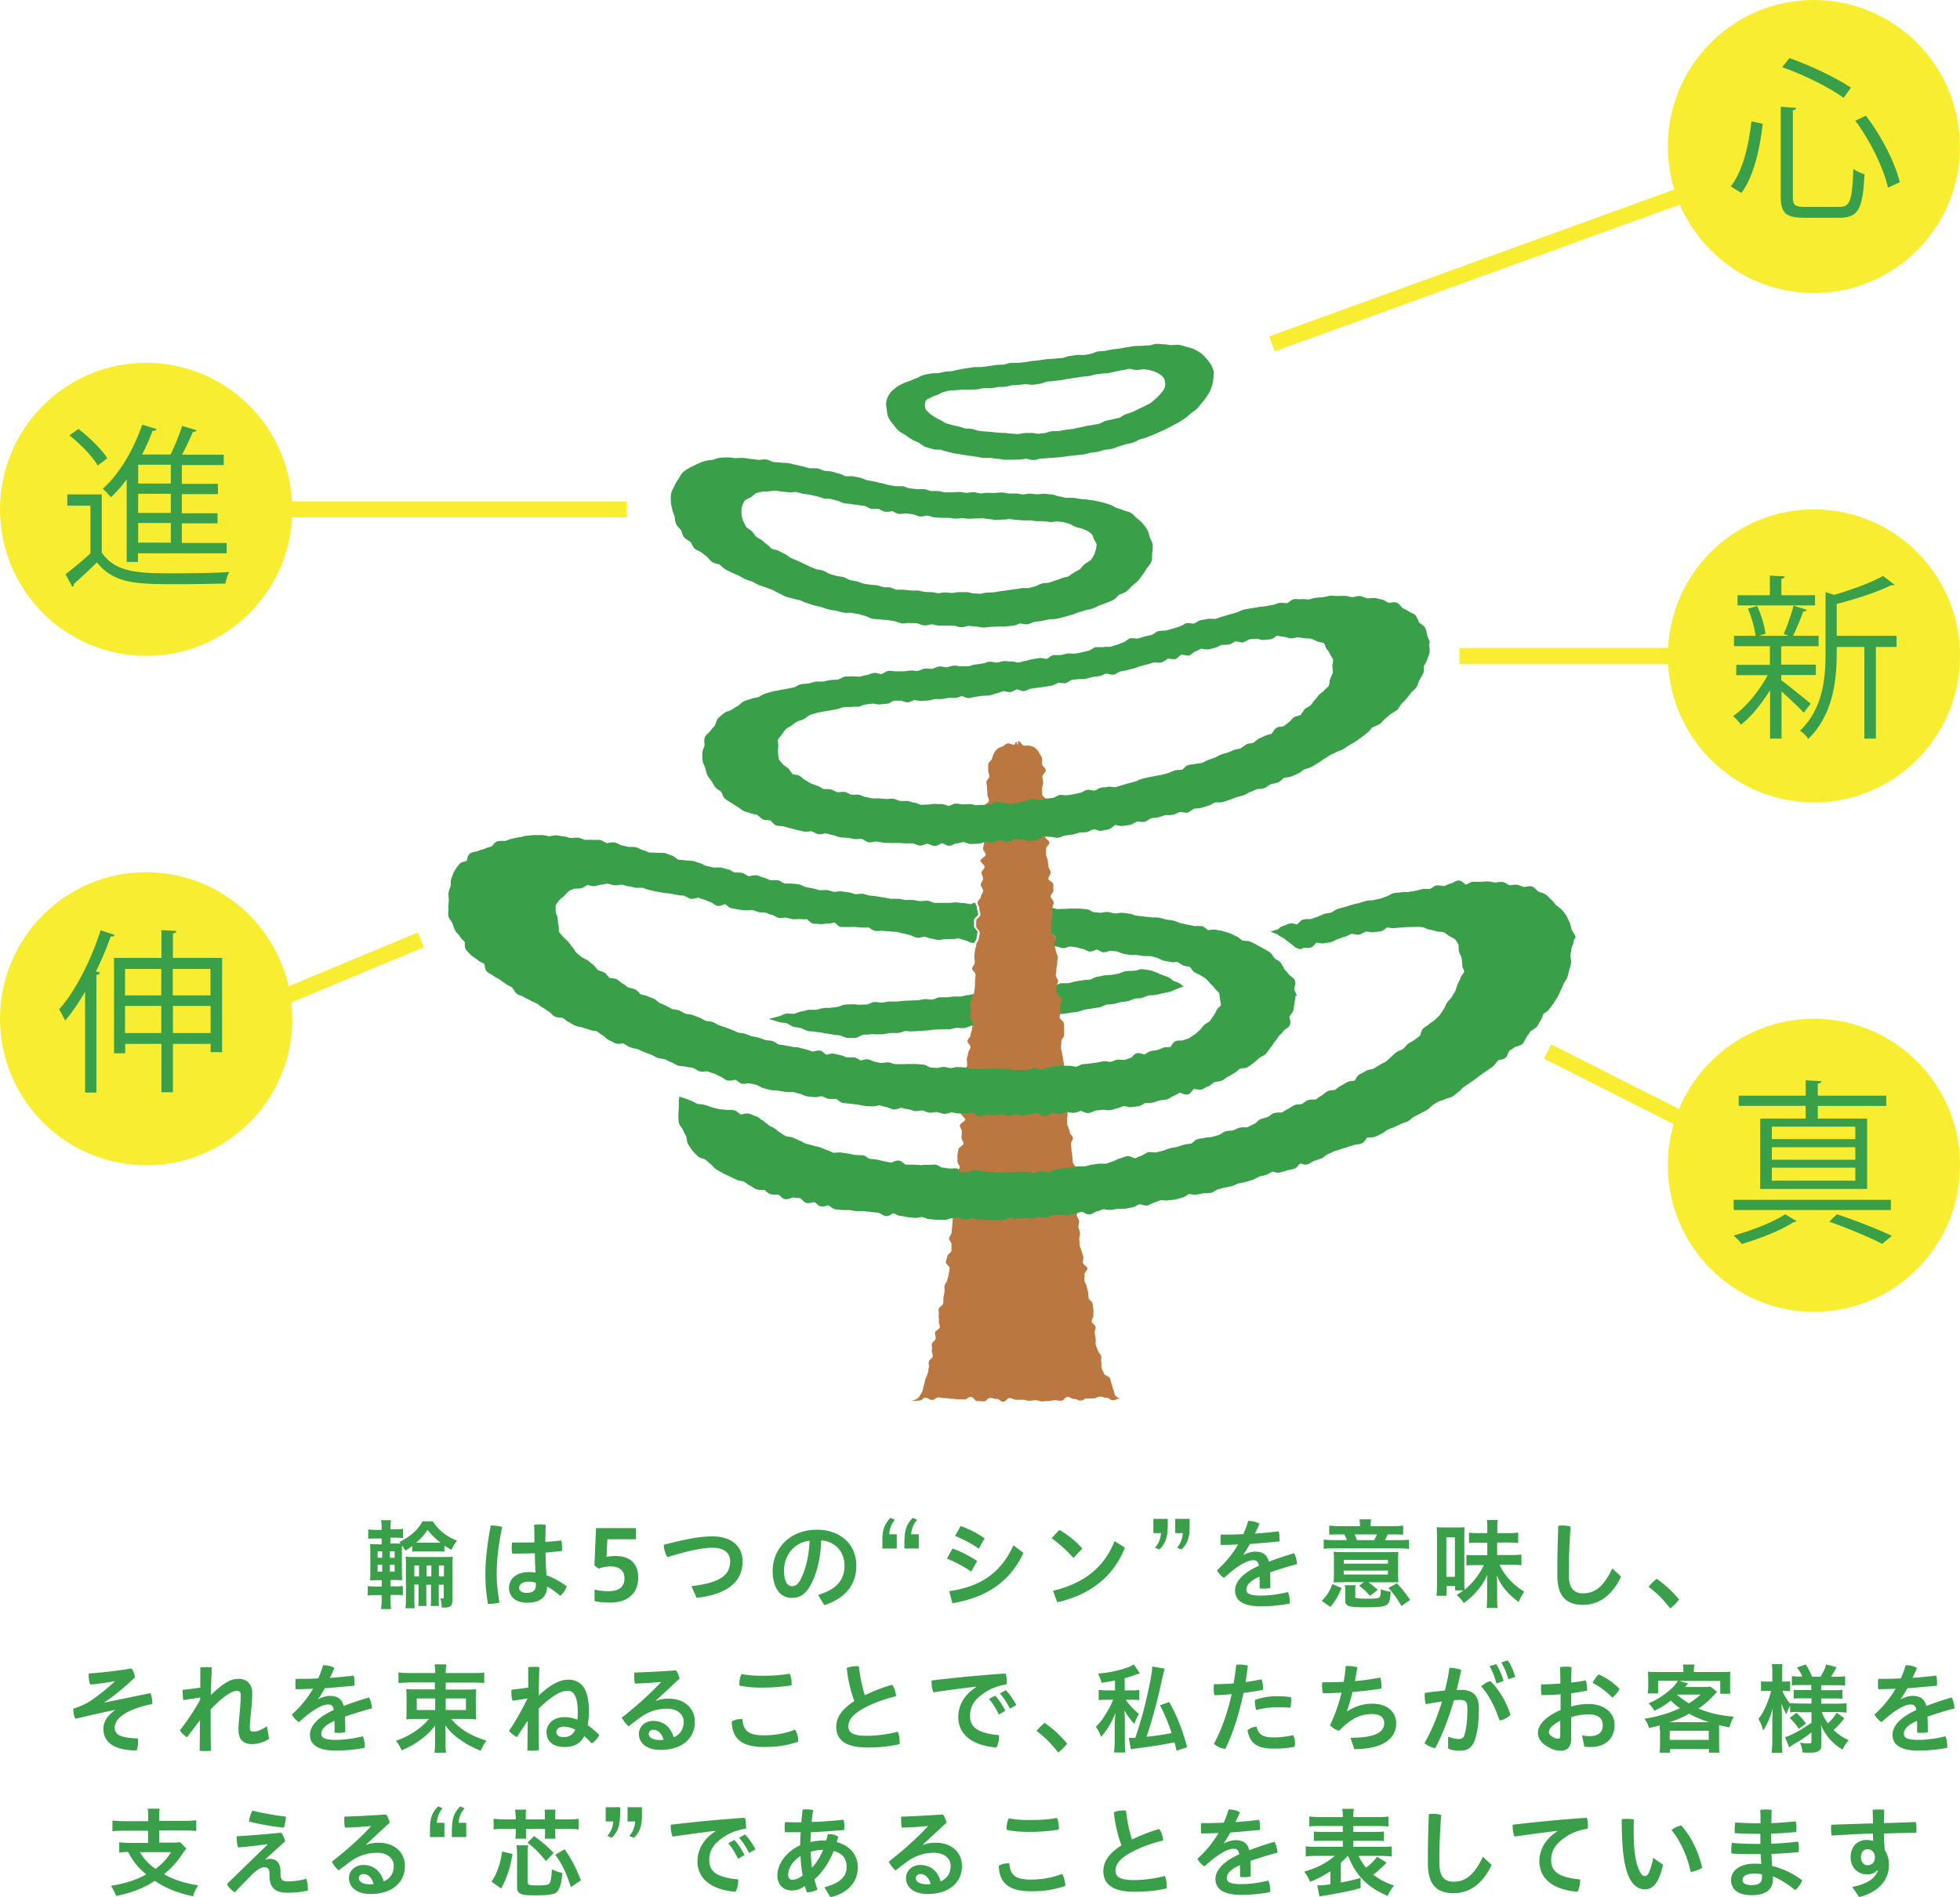 <svg xmlns="http://www.w3.org/2000/svg" width="281" height="272" fill="none"><g clip-path="url(#a)"><path fill="#F9ED31" d="M280.998 21.01c0 11.611-9.393 21.012-20.944 21.012s-20.945-9.4-20.945-21.011S248.457 0 260.031 0s20.944 9.4 20.944 21.01"/><path fill="#39A049" d="M264.322 14.03c-1.971-1.442-5.729-3.327-8.813-4.397l1.043-1.303c3.062 1.07 6.796 2.885 8.814 4.235l-1.067 1.489zm-8.999 1.28 2.204.163c-.024.186-.14.303-.488.326v12.448c0 1.187.279 1.42 1.74 1.42h4.94c1.554 0 1.81-.931 1.995-5.445.418.326 1.113.628 1.601.768-.256 4.816-.812 6.236-3.549 6.236h-5.126c-2.598 0-3.34-.652-3.34-3.025V15.287zm15.355 11.588c-.603-2.7-2.505-6.678-4.686-9.587l1.508-.72c2.273 2.908 4.221 6.817 4.871 9.539zm-22.545-.163c1.763-2.234 2.598-6.05 2.969-9.33l1.623.348c-.394 3.374-1.229 7.47-3.061 9.913z"/><path fill="#F9ED31" d="M41.912 73.037c0 11.61-9.37 21.01-20.944 21.01S0 84.648 0 73.038s9.37-21.01 20.945-21.01c11.574 0 20.944 9.4 20.944 21.01"/><path fill="#39A049" d="M18.162 80.53V68.733a17.5 17.5 0 0 1-2.25 2.56 14 14 0 0 0-1.183-1.21c2.32-2.025 4.407-5.538 5.66-9.191l2.064.628c-.07.186-.278.279-.58.256a28 28 0 0 1-1.508 3.397h4.083c.626-1.233 1.275-2.909 1.67-4.095l2.064.605c-.046.14-.255.256-.534.256-.394.93-.974 2.187-1.553 3.257h5.984v1.49H26.07v2.698h5.173v1.466H26.07v2.746h5.126v1.442H26.07v2.816h6.425v1.489h-12.71v1.233h-1.624zm-6.935-19.033c1.577 1.186 3.363 2.955 4.152 4.211l-1.369 1.047c-.719-1.28-2.482-3.094-4.059-4.328l1.3-.93zm13.267 7.84V66.64H19.81v2.699zm0 4.212v-2.745H19.81v2.745zM14.59 70.92v8.283c1.948 3.002 5.613 3.002 10.345 3.002 2.76 0 5.96-.047 7.932-.186-.209.372-.487 1.163-.533 1.652-1.74.046-4.5.093-6.982.093-5.52 0-8.976 0-11.458-3.118a88 88 0 0 1-3.317 3.094c.024.21 0 .303-.208.396l-.974-1.791a52 52 0 0 0 3.572-3.002v-6.84H9.65v-1.606h4.94zm9.904 6.887v-2.815H19.81v2.815z"/><path fill="#F9ED31" d="M280.998 94.048c0 11.61-9.393 21.011-20.944 21.011s-20.945-9.401-20.945-21.011 9.371-21.01 20.945-21.01 20.944 9.4 20.944 21.01"/><path fill="#39A049" d="M260.217 85.346v1.465h-11.111v-1.465h4.639V82.53l2.134.117c-.023.186-.162.302-.487.349v2.35zm11.69 5.84v1.582h-2.969v13.146h-1.647V92.768h-3.966v.93c0 3.77-.487 8.749-4.083 12.263-.208-.372-.788-.954-1.182-1.187 3.293-3.164 3.664-7.515 3.664-11.099v-8.771l1.23.395c2.597-.768 5.427-1.792 7.004-2.722l1.67 1.28s-.255.116-.533.07c-1.856.93-4.941 1.954-7.77 2.675v4.56h8.582zm-16.515 6.375c.928.652 3.572 2.792 4.198 3.351l-.997 1.28c-.58-.652-2.064-2.048-3.178-3.049v6.771h-1.646v-6.957c-1.207 1.978-2.761 3.863-4.175 4.956-.279-.395-.766-.954-1.137-1.233 1.786-1.187 3.734-3.56 4.964-5.863h-4.5v-1.49h4.824v-2.675h-5.149v-1.49h3.085c-.116-1.07-.557-2.675-1.09-3.885l1.345-.372c.58 1.256 1.044 2.885 1.183 3.978l-.928.28h4.222c-.325-.117-.673-.256-.696-.256.51-1.117 1.113-2.862 1.415-4.072l1.902.605c-.047.163-.232.232-.511.256a36 36 0 0 1-1.461 3.467h3.665v1.489h-5.103s-.139.046-.255.046v2.606h4.964v1.49h-4.964v.72z"/><path fill="#F9ED31" d="M41.912 146.075c0 11.611-9.37 21.011-20.944 21.011S0 157.663 0 146.075s9.37-21.011 20.945-21.011c11.574 0 20.944 9.401 20.944 21.011"/><path fill="#39A049" d="M24.794 137.35h7.05v13.518h-1.646v-1.186h-5.404v6.934h-1.647v-6.934H17.95v1.349h-1.6V137.35h6.796v-3.979l2.157.116c-.023.187-.162.303-.51.349v3.514m-12.595 4.863c-.904 1.536-1.855 2.955-2.853 4.118-.209-.395-.603-1.21-.881-1.582 2.32-2.606 4.57-7.004 5.96-11.355l1.995.652c-.046.186-.255.279-.556.256a43 43 0 0 1-2.11 4.979l.579.186c-.023.163-.185.279-.51.326v16.869h-1.624zm17.976-3.281H24.77v3.793h5.405zm-7.051 0h-5.196v3.793h5.196zm1.67 9.191h5.404v-3.886h-5.404zm-6.866 0h5.196v-3.886h-5.196z"/><path fill="#F9ED31" d="M280.998 167.086c0 11.611-9.393 21.011-20.944 21.011s-20.945-9.424-20.945-21.011 9.371-21.011 20.945-21.011 20.944 9.4 20.944 21.011"/><path fill="#39A049" d="M258.872 160.385v-1.815h-9.602v-1.466h9.602v-2.21l2.25.139c0 .186-.185.303-.51.349v1.722h9.811v1.466h-9.811v1.815h7.074v10.098h-15.331v-10.098zm7.121 2.955v-1.792h-11.968v1.792zm0 2.955v-1.792h-11.968v1.792zm0 3.001v-1.861h-11.968v1.861zm5.103 2.746v1.466h-22.545v-1.466zm-1.276 6.305c-1.763-.907-4.662-2.163-7.561-3.164.603-.605.881-.861 1.113-1.07 2.853.954 5.938 2.187 7.863 3.094l-1.415 1.164zm-12.223-3.257s-.279.14-.511.186c-1.67 1.094-4.847 2.373-7.375 3.095-.256-.349-.812-.884-1.16-1.21 2.551-.698 5.775-1.955 7.376-3.048l1.646.977zm-202.88 43.883c0-.349-.023-.675-.092-1h1.438a7 7 0 0 0-.093 1v.303h.603c.626 0 .835 0 1.206-.07v1.326c-.371-.023-.58-.046-1.206-.046h-.603v.837h1.461c-.07-.093-.093-.116-.185-.209 1.646-.815 2.713-1.792 3.316-2.978h1.485c.788 1.256 1.879 2.117 3.479 2.792-.371.442-.533.744-.789 1.303-.58-.326-.719-.419-1.02-.605v.861c-.348-.024-.487-.024-1.067-.024h-2.482c-.533 0-.719 0-1.067.024v-.815c-.348.279-.51.373-.974.675-.162-.256-.162-.256-.51-.745v3.537c0 .791.023 1.28.046 1.443-.185 0-.788-.024-1.276-.024h-.394v.908h.696c.487 0 .765 0 1.067-.07v1.35c-.325-.047-.603-.047-1.09-.047h-.673v.791c0 .489.023.861.07 1.233h-1.438c.046-.372.092-.744.092-1.279v-.722h-.788c-.58 0-.812 0-1.206.07v-1.373c.37.047.603.07 1.206.07h.788v-.907h-.232c-.626 0-.927 0-1.438.046.047-.442.047-.884.047-1.535v-2.281c0-.651 0-1.023-.047-1.419.418.023.72.047 1.438.047h.232v-.838h-.719c-.556 0-.811 0-1.206.046v-1.349c.348.046.603.07 1.206.07h.72zm7.956 2.234h.487c-.719-.559-1.345-1.164-1.855-1.838-.65.907-.975 1.256-1.647 1.838zm-6.1 2.164v-.931H55.9v.931zm-2.435-.931v.931h.649v-.931zm5.265 4.793v2.001c0 .675 0 1.024.07 1.373h-1.346c.046-.302.07-.675.07-1.373v-4.653c0-.745 0-1.024-.047-1.373.302.046.673.046 1.253.046h4.175c.695 0 1.043 0 1.345-.046-.047.419-.047.721-.047 1.349v4.747c0 .931-.278 1.21-1.229 1.21h-.325c0-.582-.046-.884-.208-1.35a1 1 0 0 0 .325.047c.162 0 .185-.047.185-.233v-1.745h-.719v1.769c0 .744 0 .954.046 1.279h-1.206c.047-.349.047-.558.047-1.279v-1.769h-.673v1.769c0 .744 0 .93.046 1.279H59.96c.047-.325.047-.581.047-1.279v-1.792h-.673zm-2.83-1.884v-.978H55.9v.978zm-2.435-.978v.978h.649v-.978zm9.51 1.676v-1.583h-.72v1.583zm-1.81 0v-1.583h-.673v1.583zm-1.763-1.583h-.672v1.583h.672zm16.538-1.745c-.905.023-1.786.046-2.644.046h-.534a4.7 4.7 0 0 1-.07-.837c0-.256 0-.512.047-.745h1.415c.58 0 1.206 0 1.786-.023 0-.838 0-1.699-.047-2.513a5.1 5.1 0 0 1 1.67 0 86 86 0 0 0-.046 2.443 32 32 0 0 0 2.296-.209c.047.279.093.605.093.93 0 .21 0 .396-.023.582a62 62 0 0 1-2.343.233c.023 1.093.047 2.187.14 3.257.997.349 1.97.884 2.899 1.582-.163.512-.534 1.024-.928 1.35-.626-.512-1.345-1.047-1.879-1.303-.046 1.443-.95 2.303-2.876 2.303-1.623 0-2.598-.86-2.598-2.14 0-1.164.928-2.257 2.876-2.257a6.4 6.4 0 0 1 .928.07 56 56 0 0 1-.093-2.769zm-6.124-3.979c.464 0 1.068.07 1.508.209-.58 2.793-.788 4.956-.788 6.841 0 1.233.162 2.722.394 4.002-.418.117-1.044.186-1.531.186h-.116a25 25 0 0 1-.371-4.165c0-1.977.232-4.234.765-7.073zm5.289 8.051c-.951 0-1.345.442-1.345.884s.37.721 1.067.721c.858 0 1.322-.326 1.322-1.07 0-.093 0-.256-.024-.372a2.9 2.9 0 0 0-.997-.163zm9.44 1.14c.603.116 1.252.232 2.018.232 1.647 0 2.296-.744 2.296-1.838 0-1.093-.696-1.722-2.064-1.722-.464 0-1.183.14-1.647.326l-.603-.465.232-5.352h5.706v1.606h-4.083l-.116 2.513a7 7 0 0 1 1.3-.117c2.226 0 3.246 1.234 3.246 3.118 0 2.118-1.414 3.56-3.989 3.56-.742 0-1.624-.046-2.273-.209v-1.629zm13.915-.489c4.245-.512 5.544-1.652 5.544-3.583 0-1.14-.812-1.931-2.552-1.931-1.275 0-3.108.325-6.448 1.349-.301-.465-.51-1.163-.51-1.768 3.595-.954 5.451-1.21 6.958-1.21 2.969 0 4.338 1.629 4.338 3.56 0 2.862-2.018 4.723-6.588 5.258zm18.138 1.256c2.667-.791 3.804-2.14 3.804-4.234 0-1.699-1.09-3.421-3.34-3.584-.093 2.676-.65 4.724-1.462 6.283-.719 1.442-1.646 1.954-2.76 1.954-1.531 0-2.737-1.256-2.737-3.886 0-3.048 2.343-5.886 6.332-5.886 3.503 0 5.66 2.21 5.66 5.119s-1.693 4.746-4.593 5.7l-.881-1.466zm-1.206-7.771c-2.482.279-3.665 2.397-3.665 4.281 0 1.745.603 2.234 1.136 2.234.441 0 .812-.186 1.23-.931.719-1.442 1.206-3.234 1.299-5.584m13.616-.163c0-1.349.324-2.28 1.182-3.118l.627.28c-.395.442-.789 1.047-.858 2.071h1.09v2.047h-2.065v-1.28zm-3.178 0c0-1.349.301-2.28 1.16-3.118l.649.28c-.394.442-.742 1.047-.835 2.071h1.09v2.047h-2.064zm11.202-1.954c1.113.395 2.389 1 3.456 1.768l-.835 1.489c-1.09-.791-2.343-1.396-3.409-1.838l.788-1.396zm-1.623 9.353c4.36-.651 7.352-2.489 9.208-6.585l1.438 1.094c-2.018 4.305-5.497 6.422-10.183 7.213zm.463-6.119c1.137.372 2.482 1.07 3.549 1.791l-.858 1.513a18 18 0 0 0-3.479-1.862l.788-1.419zm15.333-2.676a13.1 13.1 0 0 1 3.294 2.676l-1.276 1.349a20.4 20.4 0 0 0-3.131-2.838zm-.905 8.726c4.43-1.047 7.353-3.374 8.814-7.12l1.485.93c-1.624 4.235-5.126 6.818-9.696 7.842l-.603-1.629zm19.577-9.028c0 1.349-.302 2.28-1.16 3.118l-.649-.279c.394-.443.742-1.048.835-2.071h-1.09v-2.048h2.064zm-3.154 0c0 1.349-.325 2.28-1.183 3.118l-.627-.279c.395-.443.789-1.048.859-2.071h-1.091v-2.048h2.065v1.28zm10.899 3.886c.533-.303 1.183-.466 1.623-.466 1.137 0 1.74.443 1.995 1.443a44 44 0 0 1 3.618-1.21c.256.442.395 1.024.418 1.559a54 54 0 0 0-3.873 1.187c.046.698.046 1.419.046 2.233a5 5 0 0 1-.858.094c-.232 0-.464 0-.673-.047 0-.652 0-1.163-.023-1.675-1.554.698-1.879 1.326-1.879 1.861s.464.861 2.064.861c1.207 0 2.598-.186 3.897-.512.162.372.255.838.255 1.303v.349a21.4 21.4 0 0 1-4.128.396c-2.552 0-3.711-.815-3.711-2.281 0-1.093.881-2.396 3.409-3.536-.093-.582-.325-.791-.812-.791-.835 0-2.273.767-4.175 2.536a3.1 3.1 0 0 1-1.02-1.094 15.5 15.5 0 0 0 3.038-3.699c-.858.046-1.693.046-2.482.069-.046-.232-.046-.488-.046-.744s0-.512.046-.745c1.044 0 2.134 0 3.224-.069q.418-.908.696-1.885h.093c.487 0 1.067.116 1.531.395-.186.466-.418.954-.65 1.42a84 84 0 0 0 3.41-.326c.093.326.116.675.116 1.07v.373c-1.392.139-2.83.256-4.245.372-.324.558-.626 1.093-.951 1.536l.047.046zm16.678-4.236c0-.279-.023-.558-.07-.861h1.67a5 5 0 0 0-.069.861v.117h3.224c.649 0 1.067-.024 1.438-.093v1.326c-.441-.047-.742-.047-1.461-.047h-.743c-.139.303-.232.489-.394.815h1.856c.811 0 1.159 0 1.577-.07v1.326c-.395-.046-.766-.07-1.577-.07h-9.093c-.765 0-1.159 0-1.554.07v-1.326c.395.046.812.07 1.624.07h1.693a6 6 0 0 0-.371-.815h-.742c-.719 0-.998 0-1.415.047v-1.326c.371.046.789.093 1.438.093h2.992v-.117zm2.041 2.118c.162-.303.255-.466.394-.815h-3.201c.116.256.186.442.348.815zm-4.5 6.049c-.58 0-.951 0-1.322.024.023-.303.047-.512.047-1.024v-2.141c0-.558 0-.861-.047-1.233.371.023.742.047 1.485.047h6.332c.812 0 1.09 0 1.484-.047-.046.302-.046.628-.046 1.233v2.001c0 .442 0 .745.046 1.14h-4.314c.417.28.603.442 1.345 1.071l-1.113.884c-.626-.721-.673-.745-1.554-1.466l.673-.512h-3.016zm.139-2.675h6.333v-.536h-6.333zm0 1.559h6.333v-.559h-6.333zm8.258 4.49c-.673-1.117-1.067-1.675-1.856-2.559l1.206-.675a15.6 15.6 0 0 1 1.902 2.397l-1.229.86zm-11.412-.698c.812-.884 1.16-1.442 1.508-2.42l1.322.559c-.441 1.093-.789 1.722-1.578 2.722zm4.778-.651c0 .163.046.209.232.256.162.023.719.069 1.16.069 1.577 0 2.018-.046 2.134-.256.116-.162.162-.488.162-1.116.487.209.742.279 1.415.372-.047 1.024-.163 1.466-.394 1.722-.372.419-.951.512-3.294.512s-2.83-.163-2.83-.954v-1.187c0-.465 0-.745-.069-1.024h1.554c-.047.326-.047.535-.047 1.024v.582zm14.335-.814v-.675h-1.23v1.396h-1.438c.047-.442.07-.93.07-1.628v-6.795c0-.581 0-1.023-.046-1.419.371.047.626.047 1.206.047h1.623c.51 0 .812 0 1.16-.047 0 .256-.023.652-.023 1.35v6.259c0 .558 0 1.023.046 1.372 1.16-.977 2.134-2.21 2.76-3.536h-1.368c-.487 0-.789 0-1.137.046v-1.512c.395.046.603.046 1.16.046h1.832v-1.791h-1.136c-.626 0-1.067 0-1.485.046v-1.489c.418.047.859.07 1.485.07h1.136v-.814c0-.489 0-.745-.069-1.071h1.577c-.046.326-.07.582-.07 1.071v.814h1.485c.696 0 1.113-.023 1.507-.093v1.512c-.44-.046-.927-.07-1.554-.07h-1.461v1.792h1.856a14 14 0 0 0 1.623-.07v1.536c-.371-.047-.951-.07-1.623-.07h-1.508c.696 1.513 1.832 2.769 3.526 3.863a7 7 0 0 0-.789 1.489c-1.67-1.28-2.598-2.42-3.131-3.863.023.559.046.838.046 1.373v1.955c0 .581 0 .93.07 1.372h-1.577c.046-.442.069-.837.069-1.372v-2.001c0-.466 0-.792.023-1.373-.417.93-.765 1.489-1.438 2.28-.626.745-1.183 1.233-1.925 1.768a6 6 0 0 0-1.02-1.163c.487-.303.672-.442.951-.652h-1.207zm-1.253-2.001h1.229v-5.654h-1.229zm15.91-1.233c0-1.699.046-3.607.139-6.073.232-.047.44-.047.672-.047.371 0 .719.047 1.09.163-.162 2.397-.255 4.444-.255 6.05v.884c0 1.768.65 2.629 2.041 2.629 1.554 0 2.877-.768 4.199-3.583l1.252 1.187c-1.368 2.885-3.34 4.048-5.451 4.048-2.342 0-3.687-1.163-3.687-4.235zm14.241 1.512c1.299.931 2.134 1.699 3.224 2.978a6.7 6.7 0 0 1-1.275 1.28c-1.067-1.349-1.879-2.164-3.108-3.095a8 8 0 0 1 1.159-1.163M16.492 241.054c-.997.186-2.227.372-3.549.489a3.6 3.6 0 0 1-.232-1.257c0-.116 0-.232.024-.325a71 71 0 0 0 6.123-.722c.278.373.44.815.487 1.28-1.554 1.489-3.039 2.699-4.36 3.56v.046l6.563-1.349c.186.326.279.861.279 1.349v.21c-.951.186-1.856.442-2.552.721-2.134.815-2.83 1.815-2.83 2.653 0 .977.72 1.489 3.317 1.559.024.163.047.325.047.512a3.4 3.4 0 0 1-.232 1.209c-3.34 0-4.755-1.256-4.755-3.094 0-.931.487-1.862 1.67-2.676v-.046c-.835.186-1.925.418-3.178.698-.719.162-1.554.372-2.505.581a3 3 0 0 1-.301-1.256v-.186c.997-.326 1.902-.722 2.598-1.21 1.043-.722 2.319-1.722 3.34-2.699v-.047zm12.224 2.35-2.436.372a8 8 0 0 1-.093-1.024v-.442c.789-.093 1.67-.186 2.528-.326v-2.908c.256 0 .534-.023.835-.023.302 0 .58 0 .812.023-.046 1.489-.116 2.792-.139 3.979.464-.466 1.02-.954 1.577-1.373.882-.651 1.577-.954 2.366-.954 1.276 0 1.995.791 1.995 2.048 0 1.628-.348 3.815-.348 4.979 0 .395.14.535.487.535.464 0 .997-.116 1.972-.768l.301 1.838c-1.02.559-1.647.722-2.482.722-1.299 0-1.902-.745-1.902-2.048 0-1.21.325-3.444.325-4.979 0-.419-.186-.605-.557-.605-.37 0-.835.186-1.554.675-.65.465-1.46 1.186-2.203 2.001v.698c0 1.768 0 3.513.046 5.212-.232.046-.51.046-.811.046s-.58 0-.812-.046l.046-4.351c-.603.744-1.23 1.605-1.855 2.419-.372-.232-.812-.605-1.021-1a33 33 0 0 0 2.9-4.374v-.233zm16.932.232c.533-.302 1.182-.465 1.623-.465 1.137 0 1.74.442 1.995 1.443a41 41 0 0 1 3.642-1.21c.255.442.394 1.023.417 1.559a54 54 0 0 0-3.873 1.186c.046.698.046 1.42.046 2.234a5 5 0 0 1-.858.093c-.232 0-.464 0-.673-.046 0-.652 0-1.164-.023-1.676-1.554.698-1.879 1.327-1.879 1.862s.464.861 2.064.861c1.207 0 2.598-.187 3.897-.512.162.372.255.837.255 1.303v.349a21.4 21.4 0 0 1-4.128.395c-2.552 0-3.712-.814-3.712-2.28 0-1.094.882-2.397 3.41-3.537-.093-.581-.325-.791-.812-.791-.835 0-2.273.768-4.175 2.536a3.1 3.1 0 0 1-1.02-1.093 15.5 15.5 0 0 0 3.038-3.7c-.858.047-1.67.047-2.482.07-.046-.233-.046-.489-.046-.745 0-.255 0-.511.046-.744 1.044 0 2.134 0 3.224-.07q.418-.907.696-1.885h.093c.487 0 1.067.117 1.53.396-.185.465-.417.954-.649 1.419a85 85 0 0 0 3.41-.325c.093.325.116.674.116 1.07v.372c-1.392.14-2.83.256-4.245.372-.324.559-.626 1.094-.95 1.536l.046.047zm12.896-2.373c-.51 0-.974.023-1.415.07v-1.536c.417.07.765.093 1.438.093h3.827a6.5 6.5 0 0 0-.093-1.233h1.694a7 7 0 0 0-.093 1.233h4.059c.719 0 1.043 0 1.461-.093v1.536c-.44-.047-.928-.07-1.438-.07h-4.082v1.001h2.853q1.182 0 1.507-.047c-.046.535-.046.768-.046 1.373v1.559q.022 1.14.046 1.396c-.37-.047-.858-.07-1.53-.07H64.69c.441.559 1.067 1.117 1.763 1.606.905.605 1.972 1.093 3.294 1.512-.325.419-.58.861-.812 1.443-1.16-.466-2.018-.908-2.83-1.489-1.044-.722-1.6-1.234-2.25-2.141 0 .442.024.721.024.954v1.536c0 .674 0 1.023.092 1.419h-1.693c.07-.442.093-.745.093-1.396v-2.49c-.603.791-1.137 1.326-2.041 2.001-.789.605-1.647 1.071-2.76 1.559-.186-.512-.418-.884-.812-1.373 1.299-.465 2.342-1.023 3.34-1.791a7.8 7.8 0 0 0 1.392-1.35h-1.717c-.719 0-1.206.023-1.53.07.046-.396.046-.675.046-1.396v-1.536c0-.675 0-.954-.047-1.419.302.046.812.046 1.485.046h2.62v-1h-3.85zm5.358 3.932H66.8v-1.652h-2.9zm-4.152-1.652v1.652h2.644v-1.652zm13.729.326c-.116-.326-.162-.768-.162-1.164 0-.162 0-.302.023-.418a97 97 0 0 0 2.389-.303v-2.932c.255-.023.487-.046.742-.046.278 0 .58 0 .858.046-.046 1.303-.07 2.723-.092 4.072a11 11 0 0 1 2.133-1.652c.789-.442 1.485-.628 2.088-.628 2.064 0 2.969 1.605 2.969 4.491 0 .721-.07 1.419-.163 2.047.534.373 1.09.838 1.647 1.396-.209.466-.65.931-1.067 1.21-.37-.395-.719-.744-1.067-1.047-.626 1.117-1.507 1.559-2.876 1.559-1.554 0-2.551-.791-2.551-2.117 0-1.094.881-2.164 2.574-2.164.603 0 1.23.116 1.856.372.046-.395.046-.791.046-1.233 0-2.001-.533-2.909-1.414-2.909-.488 0-.998.14-1.531.443-.882.511-1.856 1.303-2.668 2.14v1.071c0 1.605.024 3.187.047 4.839a6 6 0 0 1-.928.093c-.255 0-.487 0-.72-.046l.047-4.258c-.603.884-1.136 1.722-1.554 2.35-.37-.186-.881-.582-1.136-.884.881-1.28 1.786-2.886 2.667-4.654zm7.422 3.699c-.788 0-1.136.373-1.136.791 0 .443.348.722 1.067.722.672 0 1.252-.256 1.647-1.047-.557-.303-1.09-.442-1.578-.442zm13.176-3.698c.603-.233 1.183-.303 1.786-.303 2.273 0 3.758 1.373 3.758 3.351 0 2.28-1.786 4.002-4.918 4.002-2.017 0-3.108-1.001-3.108-2.304 0-.93.789-1.861 2.041-1.861 1.462 0 2.505.861 2.946 2.35.812-.326 1.438-1.094 1.438-2.187 0-1.094-.881-1.908-2.412-1.908-1.415 0-2.714.442-3.874 1.303-.487.372-1.066.791-1.623 1.233a5.3 5.3 0 0 1-.974-1.257c1.971-1.535 4.035-3.373 5.613-5.072v-.046c-1.23.116-2.32.186-3.734.232a5.7 5.7 0 0 1-.093-1.047c0-.186 0-.372.023-.535 1.763-.047 3.804-.163 5.984-.302.232.302.394.744.51 1.163l-3.386 3.141v.047zm-.417 4.165c-.395 0-.65.255-.65.605 0 .465.557.86 1.577.86.21 0 .395 0 .534-.046-.232-.931-.812-1.419-1.438-1.419zm15.495-6.051c-1.276 0-2.273-.093-3.155-.302v-.233c0-.465.093-1 .325-1.419.765.163 1.647.256 2.83.256 1.438 0 2.69-.047 4.059-.303.185.396.278.908.278 1.373v.303c-1.461.232-2.76.325-4.314.325zm5.288 7.632v.117c-1.624.558-3.085.767-4.894.767-3.294 0-4.592-1.256-4.639-3.653.325-.209.789-.349 1.276-.349h.255c.116 1.676.858 2.327 3.085 2.327 1.484 0 3.061-.256 4.453-.814.278.372.464 1.047.464 1.582zm13.45-8.05c.324.418.533 1.07.58 1.652-1.949.465-3.758 1.186-4.987 1.931-1.461.884-1.856 1.652-1.856 2.396 0 .838.58 1.35 2.621 1.35 1.345 0 2.899-.186 4.453-.582.186.396.279.954.279 1.443v.326c-1.601.372-3.039.488-4.662.488-3.178 0-4.43-1.14-4.43-2.978 0-1.233.695-2.466 2.597-3.676-.44-1.14-.927-2.932-1.09-4.747.371-.163.858-.256 1.346-.256.116 0 .255 0 .394.023.162 1.513.487 3.025.858 4.142 1.206-.582 2.575-1.14 3.943-1.512zm12.087.279c-1.879.209-4.083.512-6.17.814a4.2 4.2 0 0 1-.255-1.419v-.28c3.27-.395 6.888-.744 10.623-1 .116.326.162.745.162 1.163v.396c-.974.14-2.041.489-2.806.954-1.879 1.14-2.459 2.21-2.459 3.583 0 1.536.997 2.466 4.152 2.746v.232c0 .536-.163 1.164-.371 1.536-3.735-.302-5.474-2.048-5.474-4.374 0-1.513.742-3.118 2.551-4.282v-.046zm4.221.512c.51.511 1.044 1.256 1.508 2.14l-.928.512c-.395-.814-.951-1.675-1.438-2.187zm-1.554.767c.533.536 1.09 1.373 1.484 2.188l-.927.535c-.418-.884-.905-1.652-1.415-2.234l.858-.465zm7.118 3.909c1.299.931 2.134 1.699 3.224 2.978a6.7 6.7 0 0 1-1.275 1.28c-1.067-1.349-1.879-2.164-3.109-3.094a8 8 0 0 1 1.16-1.164m9.996-6.049c-.649.116-.951.186-1.855.302-.07-.395-.232-.791-.487-1.303 1.855-.186 3.015-.442 4.337-.93a3.6 3.6 0 0 0 .789-.396l.881 1.28-.603.186c-.742.279-1.021.372-1.577.512v1.745h.881c.58 0 .882 0 1.206-.07v1.466c-.371-.046-.719-.046-1.206-.046h-.719c.418.651.998 1.279 1.879 2.047-.255.372-.464.861-.65 1.396-.487-.465-.997-1.163-1.438-1.908 0 .163.024.303.024.373q.046.465.046 1.303v2.629c0 .931 0 1.28.093 1.722h-1.647c.046-.536.093-.954.093-1.722v-2.211c0-.186.023-.791.116-1.768-.511 1.326-1.206 2.49-2.065 3.444-.232-.605-.44-1.001-.742-1.42.603-.651.835-.93 1.276-1.628.533-.861.696-1.117 1.113-2.071l.093-.186h-.881c-.487 0-.812 0-1.206.046v-1.466c.394.047.719.07 1.275.07h1.067v-1.419zm7.214-1.699q-.093.187-.58 2.42c-.534 2.467-1.369 5.445-2.018 7.33 1.113-.117 2.737-.349 3.595-.536-.464-1.419-1.067-2.861-1.67-3.978l1.322-.466c1.067 1.862 1.902 3.956 2.575 6.469l-1.508.512a45 45 0 0 0-.301-1.21c-1.74.349-3.132.581-5.544.884-.325.046-.533.07-.719.116l-.301-1.628h.255q.162 0 .696-.024c.742-2.257 1.345-4.351 1.832-6.701.417-1.908.58-2.908.58-3.513l1.763.302zm10.276-.582c.162 0 .302-.023.464-.023.394 0 .812.046 1.183.163-.093.791-.209 1.559-.325 2.35a38 38 0 0 0 2.273-.396c.139.349.232.791.232 1.187 0 .116 0 .232-.023.325-.858.163-1.809.303-2.783.443-.603 2.955-1.485 5.723-2.598 8.027-.603-.07-1.206-.326-1.624-.745 1.067-2.001 1.949-4.444 2.528-7.12-.858.093-1.693.14-2.458.163a2.8 2.8 0 0 1-.116-.861c0-.232 0-.465.046-.721.812 0 1.786-.046 2.807-.116.162-.861.278-1.769.371-2.653zm5.752 4.514c.789 0 1.485.046 2.065.139.046.163.046.373.046.559 0 .349-.046.721-.139.977-.58-.093-1.183-.093-1.902-.093-.951 0-1.972.14-2.969.396a3.6 3.6 0 0 1-.186-1.164v-.279a9.3 9.3 0 0 1 3.062-.535zm2.644 6.841c0 .116 0 .256-.023.395-.951.21-1.855.279-3.015.279-2.389 0-3.41-.744-3.757-2.629.301-.279.835-.512 1.298-.512.256 1.024.789 1.536 2.436 1.536.928 0 1.879-.116 2.806-.326.186.303.279.791.279 1.233zm7.978-.884c3.85 0 4.825-.931 4.825-2.117 0-.791-.627-1.28-1.694-1.28-1.786 0-3.108.675-4.778 2.396a2.8 2.8 0 0 1-1.299-.791 22.7 22.7 0 0 0 1.647-4.676c-.881.046-1.786.093-2.667.093a4.5 4.5 0 0 1-.116-1.001c0-.186 0-.395.046-.582 1.021 0 2.041 0 3.062-.069.116-.745.232-1.49.278-2.257h.395c.44 0 .904.069 1.275.186a169 169 0 0 1-.348 1.978 36 36 0 0 0 3.642-.512c.116.349.162.791.162 1.186v.396a58 58 0 0 1-4.151.488 26 26 0 0 1-.812 2.769h.046c1.021-.651 2.25-1.093 3.595-1.093 2.157 0 3.433 1.186 3.433 2.815 0 2.118-1.786 3.7-6.007 3.7l-.534-1.606zm22.523-11.099c.441.582.812 1.443 1.091 2.397l-.998.302c-.232-.861-.649-1.815-.997-2.396zm-1.646.535c.394.605.811 1.559 1.067 2.42l-1.021.372c-.255-.953-.603-1.838-.997-2.489l.927-.279zm-6.819 10.424c.487.186 1.066.326 1.438.326.463 0 .719-.163.858-.675.255-.861.394-2.071.394-3.676 0-.977-.232-1.256-1.067-1.256-.232 0-.533 0-.858.046-.719 2.49-1.647 4.933-2.691 6.887-.51-.116-1.159-.395-1.53-.744.951-1.652 1.832-3.746 2.505-5.957-.743.093-1.554.233-2.32.372a4.2 4.2 0 0 1-.162-1.233v-.372c.974-.163 1.971-.256 2.899-.349.278-1.094.51-2.187.649-3.257.557 0 1.183.116 1.694.302a64 64 0 0 1-.65 2.862h.603c1.925 0 2.575 1 2.575 2.676 0 1.838-.162 3.094-.464 4.141-.418 1.513-1.137 1.908-2.389 1.908a3.9 3.9 0 0 1-1.554-.302v-1.699zm5.984-7.981c1.229 1.164 2.342 3.049 2.876 4.84-.371.396-.951.698-1.554.815-.626-1.908-1.554-3.723-2.644-4.91.394-.349.881-.628 1.322-.745m11.572 3.653c.789-.256 1.693-.372 2.528-.372 2.297 0 3.712 1.326 3.712 2.978 0 1.955-1.299 3.188-3.387 3.188-.301 0-.649 0-.951-.047l-.325-1.628c.464.093.789.116 1.137.116 1.113 0 1.832-.489 1.832-1.605 0-.838-.58-1.513-2.041-1.513-.858 0-1.739.14-2.482.419v3.048c0 1.28-.649 1.745-1.484 1.745-.649 0-1.16-.116-2.064-.675-.812-.512-1.23-1.186-1.23-1.838 0-.861.534-2.117 3.248-3.327v-2.257c-.928.093-1.879.116-2.714.116a4.6 4.6 0 0 1-.093-.814c0-.256 0-.512.046-.721.859 0 1.786-.047 2.737-.117 0-.791-.023-1.559-.046-2.35.232-.046.51-.07.812-.07.301 0 .603.024.835.07-.023.722-.047 1.466-.047 2.211.766-.093 1.485-.186 2.088-.326.116.349.185.814.185 1.256v.233a38 38 0 0 1-2.273.372v1.978zm6.959-2.559c-.209.465-.627.954-1.044 1.28-.812-.861-1.879-1.652-2.83-2.118.232-.465.557-.954.881-1.21.975.396 2.158 1.21 2.969 2.048zm-8.513 4.584c-1.368.744-1.623 1.233-1.623 1.652 0 .232.139.418.51.651s.603.279.788.279c.232 0 .325-.093.325-.372zm14.265 1.349v-.675c-.534.14-.789.209-1.531.372a4.4 4.4 0 0 0-.649-1.326 20.6 20.6 0 0 0 3.038-.721c.673-.21 1.276-.442 2.041-.791-.557-.396-.881-.652-1.299-1.094-.835.652-1.299.931-2.366 1.466a4.4 4.4 0 0 0-.835-1.07c1.392-.605 2.389-1.28 3.456-2.281.325-.325.58-.651.743-.954h-2.83v1.815h-1.485c.047-.325.07-.605.07-1.023v-1.094c0-.419-.023-.721-.046-1.001.463.047.904.047 1.554.047h3.525v-.186c0-.372 0-.442-.069-.884h1.67a4 4 0 0 0-.093.884v.186h3.641c.696 0 1.114 0 1.601-.047-.047.28-.047.559-.047 1.001v1.14c0 .419 0 .745.047 1.024h-1.461v-1.838h-5.869l1.276.372s-.162.163-.441.489h2.552c.487 0 .812 0 1.09-.047l.951.745a12 12 0 0 0-.371.395c-.835.861-1.508 1.466-2.297 2.001 1.415.605 3.016 1.001 5.057 1.164-.325.581-.441.837-.626 1.535-.65-.116-.859-.163-1.485-.325v2.675c0 .605 0 .861.07 1.28h-1.531v-.512h-5.567v.512h-1.507c.046-.442.069-.838.069-1.28v-1.884zm2.505-5.049c.672.558 1.067.837 1.67 1.21.649-.396.951-.629 1.693-1.257h-3.317zm4.615 3.909a13.5 13.5 0 0 1-2.899-1.21c-.928.512-1.554.791-2.806 1.21zm-5.682 2.536h5.59v-1.303h-5.59zm18.485-4.002c-.51 0-.858 0-1.229.07v-.954c-.232.396-.255.442-.534 1.21-.324-.535-.464-.861-.696-1.512.024.837.047 1.489.047 1.908v3.467c0 .721.023 1.233.093 1.675H254c.046-.442.092-1.001.092-1.675v-2.839c.024-1.024.047-1.652.07-1.908-.371 1.349-.673 2.071-1.369 3.234-.208-.721-.394-1.163-.695-1.675.533-.652.881-1.326 1.275-2.327.302-.791.418-1.14.534-1.698h-.534c-.417 0-.672 0-.904.046v-1.419c.232.046.487.046.904.046h.719v-1.093c0-.722 0-1.071-.069-1.42h1.531c-.047.396-.07.745-.07 1.42v1.093h.371c.371 0 .534 0 .789-.046v1.419c-.255-.023-.464-.046-.789-.046h-.301c.162.535.626 1.303 1.136 1.861v-.116c.371.046.766.069 1.369.069h1.646v-.744h-1.275c-.696 0-.858 0-1.276.046v-1.279c.394.046.603.046 1.253.046h1.275v-.721h-1.484c-.626 0-.882 0-1.299.07v-1.35c.394.047.742.07 1.299.07h.185c-.162-.442-.371-.791-.765-1.303l1.276-.442c.394.651.649 1.14.904 1.768h1.206c.441-.721.603-1.07.812-1.768l1.485.395c-.348.675-.58 1.047-.789 1.373h.673c.533 0 .951-.023 1.345-.07v1.35c-.394-.047-.742-.07-1.345-.07h-2.088v.721h1.67c.673 0 .974 0 1.369-.069v1.303c-.395-.047-.65-.047-1.369-.047h-1.67v.745h2.204c.579 0 1.02-.024 1.438-.07v1.349a14 14 0 0 0-1.415-.069h-2.134c.232.628.417.977.881 1.605.464-.419.812-.838 1.253-1.512l1.09.791c-.58.744-.928 1.14-1.531 1.675.696.675 1.229 1.024 2.157 1.466a6 6 0 0 0-.881 1.349c-.719-.442-1.183-.814-1.647-1.303a7 7 0 0 1-1.438-2.233c.023.628.046.744.046 1v1.908c0 .791-.44 1.071-1.716 1.071-.186 0-.58 0-.997-.047a4 4 0 0 0-.348-1.396c.464.093.811.116 1.275.116.302 0 .371-.046.371-.302v-1.28c-.951.745-1.345 1.001-2.621 1.745-.092.047-.371.256-.579.396l-.58-1.466c.394-.117.649-.21 1.136-.466.858-.418 1.09-.558 2.644-1.582v-1.512h-1.786zm-.325.117c.673.628.928.93 1.369 1.559l-1.021.744c-.44-.651-.649-.884-1.299-1.559zm15.01-1.955c.533-.302 1.182-.465 1.623-.465 1.137 0 1.74.442 1.995 1.443a44 44 0 0 1 3.618-1.21c.255.442.394 1.023.418 1.559a54 54 0 0 0-3.874 1.186c.047.698.047 1.42.047 2.234a5 5 0 0 1-.859.093c-.232 0-.463 0-.672-.046 0-.652 0-1.164-.023-1.676-1.554.698-1.879 1.327-1.879 1.862s.464.861 2.064.861c1.206 0 2.598-.187 3.897-.512.162.372.255.837.255 1.303v.349a21.4 21.4 0 0 1-4.129.395c-2.551 0-3.711-.814-3.711-2.28 0-1.094.882-2.397 3.41-3.537-.093-.581-.325-.791-.812-.791-.835 0-2.273.768-4.175 2.536-.394-.256-.789-.651-1.021-1.093a15.5 15.5 0 0 0 3.039-3.7c-.858.047-1.693.047-2.482.07-.046-.233-.046-.489-.046-.745 0-.255 0-.511.046-.744 1.044 0 2.134 0 3.224-.07q.417-.907.696-1.885h.093c.487 0 1.067.117 1.531.396-.186.465-.418.954-.65 1.419a85 85 0 0 0 3.41-.325c.093.325.116.674.116 1.07v.372c-1.392.14-2.83.256-4.245.372-.325.559-.626 1.094-.951 1.536l.047.047zM21.245 260.553c0-.582 0-.861-.093-1.21h1.74c-.047.302-.07.605-.07 1.21v.535h3.642c.719 0 1.252-.023 1.67-.093v1.559a14 14 0 0 0-1.647-.093h-3.665v1.745h1.832c.58 0 .905 0 1.16-.07l.905.931c-.163.186-.371.488-.65.884-.65 1-1.554 1.978-2.551 2.792 1.392.791 2.922 1.28 4.894 1.582-.325.512-.51.884-.742 1.582-2.39-.535-3.85-1.14-5.474-2.21-1.717 1.094-3.363 1.722-5.544 2.164-.208-.535-.394-.884-.742-1.466 1.972-.303 3.549-.791 5.057-1.629-1.183-.977-1.833-1.768-2.598-3.211-.65 0-.882.024-1.276.093v-1.489c.394.047.951.093 1.647.093h2.482v-1.745h-3.456c-.72 0-1.23.023-1.647.093v-1.559c.44.047.95.093 1.67.093h3.456zm-1.183 5.026c.603 1 1.16 1.628 2.227 2.396.997-.744 1.623-1.419 2.226-2.396zm20.92-5.096c0 .465-.116 1.14-.302 1.582a35 35 0 0 1-4.986-.884c.046-.442.231-1.117.487-1.559 1.299.326 3.061.652 4.778.861zm-2.737 3.955c-1.485.21-2.69.35-4.129.466a5 5 0 0 1-.185-1.28v-.326a149 149 0 0 0 6.378-.512c.255.326.464.792.58 1.234-.974.884-1.902 1.698-2.83 2.582l.047.047c.185-.07.37-.116.556-.116 1.02 0 1.554.651 1.554 1.838v.232c0 1.001.279 1.164 1.067 1.164.789 0 1.578-.093 2.621-.372.163.395.232.884.232 1.372v.303c-.928.232-1.74.326-2.945.326-1.926 0-2.552-.885-2.552-2.49v-.21c0-.721-.278-.953-.742-.953-.51 0-1.113.395-1.856 1.14-.765.791-1.646 1.652-2.365 2.466-.441-.256-.905-.698-1.137-1.21l5.776-5.607v-.047zm14.265.093c.604-.233 1.184-.303 1.787-.303 2.273 0 3.757 1.373 3.757 3.351 0 2.28-1.786 4.002-4.917 4.002-2.018 0-3.108-1.001-3.108-2.304 0-.93.788-1.861 2.041-1.861 1.461 0 2.505.861 2.946 2.35.812-.326 1.438-1.094 1.438-2.187 0-1.094-.882-1.908-2.413-1.908-1.414 0-2.713.442-3.873 1.303-.487.372-1.067.791-1.623 1.233a5.3 5.3 0 0 1-.975-1.256c1.972-1.536 4.06-3.374 5.613-5.073v-.046a57 57 0 0 1-3.734.232 5.7 5.7 0 0 1-.093-1.047c0-.186 0-.372.023-.535 1.763-.046 3.804-.163 5.985-.302.232.302.394.744.51 1.163l-3.387 3.141v.047zm-.417 4.188c-.394 0-.65.256-.65.605 0 .465.557.861 1.578.861.209 0 .394 0 .533-.047-.232-.93-.811-1.419-1.438-1.419zm12.71-6.585c0-1.349.325-2.28 1.183-3.117l.626.279c-.394.442-.789 1.047-.858 2.071h1.09v2.047H64.78v-1.28zm-3.155 0c0-1.349.302-2.28 1.16-3.117l.65.279c-.395.442-.743 1.047-.835 2.071h1.09v2.047h-2.065zm12.25-1.837c0-.279 0-.535-.07-.815h1.6c-.046.256-.046.512-.046.815v.582h2.737v-.582c0-.279 0-.535-.046-.815h1.577c-.047.256-.047.512-.047.815v.582h1.786c.72 0 1.16-.024 1.578-.094v1.536c-.418-.046-.835-.07-1.578-.07h-1.786v.652c0 .279 0 .488.047.744h-1.554c.023-.279.046-.442.046-.744v-.652h-2.737v.652c0 .349 0 .488.047.744h-1.578c.047-.256.07-.488.07-.744v-.652h-1.6c-.743 0-1.16 0-1.578.07v-1.536c.441.047.882.094 1.578.094h1.6v-.582zm4.36 6.561c-.858-1.093-1.507-1.768-2.62-2.629l.927-.954c1.23.884 1.902 1.443 2.807 2.42zm-2.598 3.048c0 .373.255.442 1.508.442 1.02 0 1.461-.093 1.624-.302.162-.233.301-1.024.324-2.024.534.279.859.395 1.508.535-.116 1.233-.186 1.559-.417 2.117-.256.605-.488.815-1.067.931-.464.116-1.16.163-2.343.163-1.322 0-1.832-.047-2.18-.233-.371-.186-.487-.442-.487-1.093v-4.538c0-.488 0-.744-.093-1.303h1.693c-.07.396-.093.675-.093 1.257v4.072zm6.193.698c-.742-2.21-1.229-3.257-2.25-4.653l1.346-.791c1.044 1.512 1.554 2.513 2.342 4.467l-1.438.954zm-11.388-.791c.464-.721.672-1.117.95-1.908.302-.814.395-1.326.58-2.419l1.485.349c-.371 2.163-.719 3.187-1.624 4.956zm21.57-9.4c0 1.349-.301 2.28-1.16 3.117l-.649-.279c.395-.442.742-1.047.835-2.071h-1.09v-2.047h2.064zm-3.154 0c0 1.349-.325 2.28-1.183 3.117l-.626-.279c.394-.442.765-1.047.858-2.071h-1.09v-2.047h2.064v1.28zm13.708 2.117c-1.879.21-4.082.512-6.17.815a4.3 4.3 0 0 1-.255-1.42v-.279c3.27-.396 6.889-.745 10.623-1 .116.325.162.744.162 1.163v.395c-.974.14-2.041.489-2.806.954-1.879 1.141-2.459 2.211-2.459 3.584 0 1.535.998 2.466 4.152 2.745v.233c0 .535-.162 1.163-.371 1.536-3.734-.303-5.474-2.048-5.474-4.375 0-1.512.742-3.118 2.552-4.281v-.047zm4.221.512c.511.512 1.044 1.257 1.508 2.141l-.928.512c-.394-.815-.951-1.676-1.438-2.188zm-1.554.768c.534.535 1.09 1.373 1.485 2.187l-.928.535c-.418-.884-.905-1.652-1.415-2.233l.858-.466zm12.966 6.794c2.273-.605 3.154-1.559 3.154-2.932 0-1.07-.51-1.931-1.855-2.257-.603 1.513-1.508 2.979-2.76 4.072.116.489.278.977.44 1.466-.44.233-1.02.372-1.507.396a11 11 0 0 1-.302-.931c-.672.489-1.206.651-1.902.651-1.206 0-2.041-.837-2.041-2.14 0-1.675 1.253-3.397 3.271-4.351 0-.629.023-1.233.069-1.862h-2.273c0-.186-.023-.372-.023-.558 0-.303 0-.605.046-.884.534 0 1.09.023 1.647.023h.696c.046-.582.116-1.187.186-1.815.162-.023.371-.046.579-.046.325 0 .65.046.928.116a24 24 0 0 0-.209 1.698 58 58 0 0 0 4.57-.325c.069.256.116.674.116 1.023 0 .163 0 .303-.023.443a84 84 0 0 1-4.779.325l-.069 1.42a8.3 8.3 0 0 1 1.902-.233h.371c.093-.303.162-.605.232-.907h.209c.464 0 .927.116 1.275.372l-.208.768c1.902.512 3.015 1.838 3.015 3.606 0 2.071-1.322 3.676-3.92 4.305l-.835-1.396zm-1.809-2.792c.672-.745 1.206-1.629 1.6-2.56-.603 0-1.252.094-1.786.28.023.791.093 1.512.186 2.28m-1.647-1.675c-1.113.721-1.763 1.721-1.763 2.652 0 .512.232.745.58.745.394 0 .835-.117 1.485-.605a22 22 0 0 1-.302-2.769zm17.604-1.606c.603-.233 1.183-.303 1.786-.303 2.273 0 3.757 1.373 3.757 3.351 0 2.28-1.786 4.002-4.917 4.002-2.018 0-3.108-1.001-3.108-2.304 0-.93.789-1.861 2.041-1.861 1.461 0 2.505.861 2.923 2.35.811-.326 1.438-1.094 1.438-2.187 0-1.094-.882-1.908-2.413-1.908-1.414 0-2.713.442-3.873 1.303-.487.372-1.067.791-1.624 1.233a5.3 5.3 0 0 1-.974-1.256c1.972-1.536 4.059-3.374 5.613-5.073v-.046a57 57 0 0 1-3.734.232 5.6 5.6 0 0 1-.093-1.047c0-.186 0-.372.023-.535 1.763-.046 3.804-.163 5.985-.302.232.302.394.744.51 1.163l-3.387 3.141v.047zm-.418 4.188c-.394 0-.649.256-.649.605 0 .465.557.861 1.577.861.209 0 .394 0 .534-.047-.232-.93-.812-1.419-1.438-1.419zm15.492-6.049c-1.276 0-2.273-.093-3.131-.303v-.232c0-.466.092-1.001.324-1.42.766.163 1.647.256 2.83.256 1.438 0 2.691-.046 4.059-.302.186.395.278.907.278 1.373v.302a26.3 26.3 0 0 1-4.314.326zm5.288 7.632v.116c-1.624.559-3.085.768-4.894.768-3.294 0-4.592-1.256-4.639-3.653a2.4 2.4 0 0 1 1.253-.349h.255c.116 1.675.858 2.327 3.085 2.327 1.484 0 3.061-.256 4.453-.815.278.373.464 1.047.464 1.583zm13.454-8.051c.324.419.533 1.07.58 1.652-1.949.466-3.758 1.187-4.987 1.931-1.462.885-1.856 1.652-1.856 2.397 0 .838.58 1.349 2.621 1.349 1.345 0 2.899-.186 4.453-.581.186.395.279.954.279 1.442v.326c-1.601.372-3.039.489-4.662.489-3.178 0-4.43-1.14-4.43-2.978 0-1.234.695-2.467 2.597-3.677-.44-1.14-.927-2.932-1.09-4.746.371-.163.858-.256 1.346-.256.115 0 .255 0 .394.023.162 1.512.487 3.025.858 4.142 1.206-.582 2.575-1.141 3.943-1.513zm9.301 2.071c.534-.303 1.183-.465 1.624-.465 1.136 0 1.739.442 1.995 1.442a44 44 0 0 1 3.618-1.21c.255.442.394 1.024.417 1.559a54 54 0 0 0-3.873 1.187c.046.698.046 1.419.046 2.234-.278.046-.556.093-.858.093-.232 0-.464 0-.673-.047 0-.651 0-1.163-.023-1.675-1.554.698-1.878 1.326-1.878 1.861s.463.861 2.064.861c1.206 0 2.598-.186 3.896-.512.163.373.256.838.256 1.303v.349a21.4 21.4 0 0 1-4.129.396c-2.551 0-3.711-.815-3.711-2.28 0-1.094.881-2.397 3.409-3.537-.092-.582-.324-.791-.811-.791-.835 0-2.273.768-4.175 2.536a3.1 3.1 0 0 1-1.021-1.094 15.5 15.5 0 0 0 3.039-3.699c-.859.046-1.694.046-2.482.07-.047-.233-.047-.489-.047-.745s0-.512.047-.745c1.044 0 2.134 0 3.224-.069q.417-.908.696-1.885h.092c.488 0 1.067.116 1.531.396-.185.465-.417.954-.649 1.419 1.136-.093 2.273-.186 3.409-.326.093.326.116.675.116 1.07v.373c-1.391.139-2.829.256-4.244.372-.325.558-.626 1.094-.951 1.536l.046.046zm17.767 1.744c-.324.396-.463.512-1.02 1.024v2.839c1.067-.186 1.623-.326 2.83-.652v1.443c-1.021.302-1.346.372-2.877.675-.927.186-.997.186-1.716.325l-.649.093c-.279.047-.534.094-.65.14l-.325-1.605c.534 0 1.021-.047 1.879-.163v-1.862c-.928.605-1.623.978-2.899 1.513a5.8 5.8 0 0 0-.858-1.466c1.809-.512 3.224-1.233 4.383-2.257h-2.574c-.626 0-1.137.023-1.577.093v-1.466c.394.047.788.07 1.577.07h3.734v-.861h-2.667c-.766 0-1.09 0-1.485.047v-1.373c.372.046.719.046 1.485.046h2.667v-.837h-3.293c-.743 0-1.16 0-1.508.069v-1.442c.394.046.881.093 1.577.093h3.224c0-.605-.023-.861-.093-1.187h1.694c-.07.349-.093.559-.093 1.187h3.409c.743 0 1.207-.023 1.624-.093v1.442c-.371-.046-.789-.069-1.531-.069h-3.502v.837h2.876c.812 0 1.136 0 1.508-.046v1.373c-.395-.047-.719-.047-1.508-.047h-2.876v.861h3.92c.788 0 1.206 0 1.577-.07v1.466a15 15 0 0 0-1.577-.093h-3.155c.255.582.557 1.07 1.067 1.698.673-.535 1.276-1.116 1.577-1.582l1.369.861-.302.303c-.394.395-.997.93-1.623 1.419.974.721 1.739 1.117 2.992 1.559a6 6 0 0 0-.928 1.489c-1.832-.814-3.085-1.699-4.059-2.908-.626-.792-1.16-1.722-1.6-2.816h-.093zm11.457.14c0-1.698.046-3.606.139-6.073.232-.046.441-.046.673-.046.371 0 .719.046 1.09.163-.162 2.396-.255 4.444-.255 6.049v.885c0 1.768.649 2.629 2.041 2.629 1.554 0 2.876-.768 4.198-3.583l1.253 1.186c-1.369 2.885-3.34 4.049-5.451 4.049-2.343 0-3.688-1.164-3.688-4.235zm18.581-3.676c-1.879.21-4.082.512-6.17.815a4.3 4.3 0 0 1-.255-1.42v-.279c3.271-.396 6.889-.745 10.623-1 .116.325.163.744.163 1.163v.395c-.975.14-2.042.489-2.807.954-1.879 1.141-2.459 2.211-2.459 3.584 0 1.535.998 2.466 4.152 2.745v.233c0 .535-.162 1.163-.371 1.536-3.734-.303-5.474-2.048-5.474-4.375 0-1.512.742-3.118 2.552-4.281v-.047zm15.123 4.91c-.627 2.722-1.508 3.467-2.598 3.467-.766 0-1.531-.349-2.18-1.559-.743-1.419-1.137-3.886-1.137-8.493.232-.046.533-.046.812-.046.325 0 .649.023.928.069-.024.652-.024 1.257-.024 1.722 0 2.676.256 4.514.859 5.724.301.582.51.675.765.675.302 0 .649-.186 1.183-2.606l1.415 1zm2.621-5.677c1.391 1.512 2.528 3.862 2.992 6.049-.418.303-1.044.512-1.647.605-.441-2.187-1.461-4.444-2.737-6.003a2.84 2.84 0 0 1 1.392-.651m11.365-.326c0-.628 0-1.28-.046-1.908a5 5 0 0 1 .835-.07c.278 0 .58.023.811.07a52 52 0 0 0-.046 1.884 42 42 0 0 0 3.479-.255c.093.279.116.651.116 1 0 .186 0 .396-.046.535-1.16.093-2.343.186-3.572.233v1.442a43 43 0 0 0 3.85-.302c.093.279.116.675.116 1.001 0 .186 0 .372-.046.511a74 74 0 0 1-3.874.256c.023.582.047 1.14.093 1.722a11.9 11.9 0 0 1 4.291 2.048c-.162.512-.533 1.024-.997 1.419-1.067-.884-2.227-1.582-3.178-1.978v.326c0 1.768-1.252 2.373-3.108 2.373s-2.899-.791-2.899-2.187c0-1.233 1.136-2.327 3.363-2.327.325 0 .649 0 .974.047-.046-.465-.07-.954-.093-1.419h-.371c-1.623 0-2.806 0-3.804-.093a4 4 0 0 1-.046-.559c0-.326.046-.675.093-.954 1.206.093 2.25.14 3.711.14h.371v-1.443h-.255c-1.23 0-2.389-.023-3.387-.093-.046-.186-.046-.395-.046-.605 0-.326.046-.651.093-.931 1.067.07 2.18.117 3.317.117zm.209 7.329c-.325-.093-.742-.116-1.09-.116-1.23 0-1.694.442-1.694.907 0 .466.395.745 1.276.745.998 0 1.508-.303 1.508-1.14zm16.535-.605c-.371.442-.858.605-1.507.605-1.183 0-2.32-.884-2.32-2.466 0-1.396.858-2.467 2.273-2.467.325 0 .65.047.951.14 0-.372-.023-.791-.023-1.07-1.995.069-3.966.162-5.915.302a4.5 4.5 0 0 1-.092-.977c0-.21 0-.396.046-.582 1.972-.07 3.943-.139 5.961-.186 0-.651-.023-1.303-.046-1.954.255-.024.533-.047.835-.047s.58 0 .835.047a49 49 0 0 0-.047 1.907c1.554-.046 3.085-.093 4.57-.162.046.279.092.581.092.884 0 .232 0 .465-.046.675-1.508 0-3.062.046-4.616.093 0 .791.047 1.582.116 2.373.395.605.603 1.349.603 2.117 0 2.211-1.507 3.909-4.267 4.631l-.998-1.466c2.111-.396 3.294-1.21 3.665-2.327h-.046zm-1.415-.721c.719 0 1.067-.442 1.067-1.164 0-.628-.463-1.116-1.043-1.116s-.951.465-.951 1.14c0 .744.464 1.163.927 1.163zm-98.598-126.414c-.324-.256-.742-.256-.95-.419-.256-.186-.511-.442-.835-.558-.998-.349-.882-.279-1.23-.466-.348-.186-.696-.255-.951-.372-.324-.139-.951-.139-1.252-.232h-.464c-.348.116-.278.116-.603.186-.302.069-.093-.047-.464.046h-.557l-.487.047c-.441.116-.765.302-.997.349-.325.07-.673.116-1.021.186h-.324l-.232.023-.487.047c-.348.069-.696.163-1.021.209-.255.047-.441.163-.603.233l-.371.163c-.255.046-.626 0-1.044.093-.325.046-.673.093-1.021.163-.394.069-.742.209-1.02.256h-1.044c-.464.116-.788.325-.997.349-.278.046-.626 0-1.044.069-.325.047-.673.093-1.02.14-.325.047-.673.093-1.021.14-.302.046-.649.046-1.021.093-.44.069-.765.232-.997.256-.301.046-.649.023-1.044.069h-1.067c-.324.047-.672.07-1.02.117-.418.046-.742.163-1.021.209a17 17 0 0 1-1.02.116h-.116c-.186 0-.441-.046-.742-.046h-.209c-.418.046-.742.186-1.021.186-.44.047-.765.186-1.02.209h-1.044c-.348.047-.696.094-1.021.117h-1.02c-.279.046-.464.139-.65.209l-.371.117h-.093c-.208 0-.463-.047-.811-.07h-.163c-.394.046-.742.139-1.02.163-.325.023-.673 0-1.044.046-.325.023-.673 0-1.044.047-.348.023-.696.07-1.043.093h-1.044c-.395.046-.742.139-1.021.163h-.069c-.209 0-.487-.093-.859-.093h-.116c-.278.023-.487.139-.649.209l-.371.14c-.325.023-.673 0-1.044.046h-.069c-.209 0-.511-.07-.859-.07h-.139c-.324.024-.672 0-1.067.047-.255.023-.464.116-.649.186l-.394.14c-.348.046-.719.093-1.044.116-.302.047-.65 0-1.067.07-.418.07-.766.209-1.044.232h-1.09c-.394.094-.742.21-1.044.256-.44.093-.765.303-1.02.326h-.116c-.163 0-.371-.046-.673-.046h-.301c-.441.139-.789.349-1.044.395l-1.438.372 1.438.443c.464.139.881.093 1.113.162l.371.21c.163.093.348.232.603.302.418.117.789.117 1.067.21.255.07.58.279.998.395.463.117.858.047 1.09.117.278.069.765.093 1.183.186.348.093.927.116 1.275.209.441.116.835.07 1.067.14.279.07.58.256.998.349h1.275c.279-.07.464-.186.627-.279l.394-.163c.278-.047.649 0 1.09-.07.418-.07.371 0 .673 0h1.09c.394-.07.765-.163 1.067-.186h1.09c.487-.07.835-.256 1.067-.279h.093c.208 0 .463.046.788.046h.163l1.043-.07 1.044-.07c.371-.023.719-.093 1.044-.116s.672 0 1.044-.046h1.066c.441-.047.766-.187 1.044-.21h.093c.186 0 .464.047.789.047h.162c.255-.024.464-.117.626-.186l.395-.14c.324-.047.672-.047 1.043-.093.302-.047.65-.023 1.044-.07.394-.046.719-.14 1.021-.186.324-.047.672-.047 1.043-.093.395-.047.743-.163 1.021-.21h.116c.185 0 .417.047.696.047h.232c.348-.047.695-.093 1.02-.14.441-.069.766-.256.998-.279.301-.046.649-.023 1.043-.093.325-.046.673-.093 1.021-.139.301-.047.649-.047 1.02-.117.441-.07.766-.256.998-.302.255-.047.626 0 1.043-.07.325-.047.673-.093 1.021-.163.302-.047.65-.047 1.021-.14.417-.093.742-.256.997-.302.302-.047.649-.07 1.021-.163.301-.046.649-.07 1.02-.14.255-.046.441-.162.603-.232l.371-.163c.255-.047.603 0 1.021-.093.371-.07.696-.186.997-.256.255-.07.626-.047 1.021-.14.417-.093.742-.279.974-.349s.603-.023 1.044-.116c.44-.116.742-.303.974-.349.209-.07.58 0 1.044-.093.347-.07.672-.163 1.02-.233.302-.07.65-.116 1.021-.209.417-.093.811-.396 1.09-.442h.069l.163-.117.649-.209-.603-.465"/><path fill="#BA7840" d="M153.013 161.385c-.023-.279 0-.582-.047-.861 0-.279.116-.582.093-.861s-.209-.558-.232-.838c0-.279.07-.581.047-.861 0-.279-.232-.558-.256-.837s.58-.628.557-.908c-.023-.279-.58-.535-.603-.814s.487-.605.464-.907c-.023-.28-.557-.536-.58-.815 0-.279.116-.582.093-.884 0-.279-.093-.558-.116-.861-.023-.279-.139-.558-.162-.861-.024-.279-.14-.558-.163-.861-.023-.279.07-.581.047-.884-.024-.302.417-.605.394-.907 0-.28.023-.582 0-.861s0-.582-.047-.861c0-.279-.556-.535-.579-.838-.024-.279.162-.581.116-.884-.024-.279-.024-.582-.047-.861s.279-.605.255-.884c-.023-.279-.696-.535-.719-.814-.023-.28-.069-.582-.092-.861-.024-.28.278-.605.255-.885-.024-.279-.302-.558-.325-.837s.116-.582.093-.884c-.023-.28.139-.582.116-.884-.024-.28.092-.582.069-.885-.023-.279-.255-.558-.278-.861-.023-.279-.162-.558-.186-.86-.023-.28.325-.605.302-.885-.023-.279-.696-.535-.719-.814s0-.582 0-.861.139-.605.116-.884c0-.279.116-.582.093-.884-.024-.279-.116-.582-.116-.861s.232-.605.208-.884c0-.28-.417-.559-.44-.838 0-.279.417-.605.394-.884v-.861c0-.279-.696-.535-.719-.814 0-.28.348-.605.325-.885 0-.279-.279-.558-.302-.837 0-.279-.093-.582-.116-.861 0-.279-.209-.559-.232-.861v-.861c0-.279.511-.605.487-.884-.023-.279-.603-.535-.626-.815 0-.279-.093-.581-.093-.86 0-.303.047-.582 0-.861 0-.303-.046-.582-.069-.861 0-.303.162-.605.162-.884 0-.303-.046-.582-.069-.861 0-.303.324-.605.324-.884 0-.303-.649-.559-.672-.838 0-.303 0-.582-.024-.861 0-.326.186-.605.163-.861 0-.326-.116-.605-.116-.861 0-.302.51-.628.487-.907 0-.326-.487-.582-.534-.838-.046-.326.047-.628 0-.884-.092-.326-.301-.559-.417-.791a1.9 1.9 0 0 0-.534-.652c-.231-.209-.463-.256-.765-.349-.278-.07-.533 0-.858-.023-.278 0-.557-.675-.882-.675v.652l-.255-.582-.255.489c-.325 0-.626-.233-.928-.21-.324.024-.533.373-.811.466-.302.093-.464.139-.696.325a1.95 1.95 0 0 0-.487.629 3.3 3.3 0 0 0-.279.767c-.069.256-.487.466-.533.792-.047.255 0 .558-.023.884 0 .279.162.581.162.884 0 .233-.417.512-.417.861 0 .256.116.558.092.861 0 .279.07.558.047.861 0 .279.232.581.232.884 0 .279-.696.535-.696.837v.861c0 .28.417.605.394.884 0 .28-.069.559-.093.861 0 .28-.046.559-.069.861 0 .28-.395.535-.395.838 0 .279.186.582.163.884 0 .279-.139.559-.163.861 0 .279.395.605.372.884 0 .279-.719.535-.743.815 0 .279.627.628.603.907 0 .279-.417.535-.44.838 0 .279.232.581.208.884 0 .279-.301.558-.324.837 0 .28.371.605.348.885-.024.279-.302.558-.325.837 0 .279-.464.535-.487.838 0 .279.278.582.255.884 0 .279.186.582.162.884 0 .279-.58.535-.603.815v.861c0 .279.534.605.511.907 0 .279-.116.558-.14.861-.023.279-.348.558-.371.838 0 .279-.162.558-.185.86-.023.28-.07.582-.093.861 0 .28.093.582.07.861-.024.279-.348.559-.372.838 0 .279.511.605.488.907-.024.28-.047.582-.07.861s0 .582-.023.861-.093.582-.116.861c0 .279-.302.558-.325.838s-.255.558-.278.837c0 .28.162.582.139.885-.023.279-.07.581-.093.86-.023.28.418.605.394.908-.023.279-.116.582-.139.861s-.185.558-.209.861c0 .279-.417.558-.44.837 0 .28.464.629.44.908-.023.279-.324.558-.347.837-.024.28-.163.582-.186.861 0 .279.07.582.046.884-.023.303-.348.559-.394.838 0 .279-.046.582-.069.861s-.116.582-.116.861c-.024.279.278.605.255.884s.324.605.301.884-.742.535-.765.815.325.605.301.907c-.023.303-.394.559-.417.838s.649.628.626.907-.742.512-.765.815c-.024.279.301.604.278.884-.023.279 0 .581-.046.861-.024.279.301.605.278.884s-.696.512-.719.814c-.023.279-.116.559-.139.838s.046.581 0 .861c-.023.279.348.605.324.884s-.603.535-.626.814.395.605.348.884c-.023.28-.069.559-.093.861-.023.28-.162.559-.185.838s-.116.558-.163.838c-.023.279-.139.558-.162.837s-.232.559-.255.838.255.605.232.884-.093.558-.116.838-.023.581-.07.861l-.069.861c-.023.279-.325.535-.371.814-.024.279.394.628.348.907-.024.28.023.582 0 .861-.024.279-.534.512-.58.791-.047.28-.186.559-.232.838s.603.651.556.931l-.139.837c-.046.28-.162.559-.208.838-.047.279-.348.535-.395.814-.046.28.047.582 0 .861l-.139.838c-.046.279 0 .582-.07.861-.046.279-.579.488-.626.768-.046.279.07.581 0 .861-.046.279.093.604.023.884-.046.279.186.628.14.884-.047.279-.65.465-.696.744-.047.28.162.605.093.885-.07.279-.488.488-.534.767-.07.28.07.605 0 .861-.07.28.162.629.116.908-.07.279-.487.488-.557.744-.069.28.07.629 0 .885-.092.279-.069.581-.162.837-.093.303-.232.559-.325.791-.116.303-.093.605-.208.838-.116.302-.116.628-.209.861a5.5 5.5 0 0 1-.464.791c-.394.558-1.369.651-.928.651.464 0 .464-.069.928-.069s.464-.396.904-.396c.441 0 .464.303.928.303s.464-.349.928-.349.464.093.928.093.464.093.928.093c.463 0 .463.069.927.069s.464.024.928.024.464-.349.928-.349.464.581.928.581.464.047.927.047c.464 0 .464-.489.928-.489s.464.14.928.14.464.395.928.395.464-.511.928-.511c.463 0 .463.232.927.232h.928c.464 0 .464.14.928.14s.464-.07.928-.07.464.163.904.163c.441 0 .464-.047.905-.047.44 0 .464-.116.928-.116.463 0 .463.07.927.07s.464-.535.928-.535.464.279.928.279.464.233.928.233.464-.303.927-.303h.928c.464 0 .464-.256.928-.256s.464.163.928.163.464.349.928.349c.463 0 .463-.209.927-.209s-.232.023-.626-.535c-.116-.187-.116-.489-.255-.815-.116-.233-.116-.512-.255-.814-.093-.233-.116-.512-.232-.815-.093-.256-.742-.349-.835-.628-.07-.256-.278-.512-.348-.791-.07-.256.023-.582-.046-.884-.07-.256.046-.582-.024-.861-.069-.256-.394-.489-.464-.768-.069-.256-.231-.535-.301-.814-.07-.256.046-.582-.023-.861-.047-.279-.07-.559-.139-.838-.047-.279.185-.605.139-.884-.047-.279-.511-.489-.557-.768s.278-.605.232-.907c-.046-.279.07-.582 0-.861-.046-.279-.07-.559-.116-.838s-.51-.488-.557-.768c-.046-.279-.046-.558-.092-.837-.047-.279-.14-.559-.186-.838s-.278-.535-.325-.814.07-.582 0-.861c-.046-.279.441-.628.418-.908-.047-.279-.58-.488-.626-.791-.047-.279.092-.581.046-.861-.046-.279-.209-.535-.255-.837-.023-.279-.255-.535-.278-.838-.024-.279 0-.558-.047-.861-.023-.279.139-.581.093-.884-.023-.279-.162-.558-.209-.838-.023-.279.116-.581.093-.86-.023-.28-.302-.536-.325-.815s.186-.582.139-.861c-.023-.279-.116-.558-.162-.837-.023-.28.046-.582 0-.861-.023-.28.255-.605.209-.885-.023-.279-.719-.511-.742-.791-.024-.279 0-.581 0-.861-.024-.279.44-.604.394-.884-.023-.279.046-.581 0-.861-.023-.279-.394-.535-.418-.814s-.046-.558-.069-.861c-.023-.279-.093-.558-.116-.861-.023-.279-.047-.558-.07-.861-.023-.279.302-.605.279-.884-.024-.279-.441-.535-.464-.837-.024-.28-.209-.559-.232-.861"/><path fill="#39A049" d="M204.993 92.187c-.07-.465-.302-.791-.371-1.07-.093-.28-.093-.675-.302-1.094-.139-.256-.348-.372-.51-.489l-.348-.256-.163-.395-.324-.628c-.348-.326-.742-.396-.951-.559-.325-.232-.673-.349-.951-.512l-.279-.302a1.33 1.33 0 0 0-.533-.466l-.348-.07c-.301 0-.557.094-.719.094h-.093c-.232-.07-.51-.35-.974-.466-.325-.07-.649-.186-1.044-.232h-.232c-.324 0-.579.07-.765.046h-.093l-.417-.14c-.163-.07-.371-.162-.627-.185h-.092c-.418 0-.743.162-.974.162-.232 0-.58-.162-1.044-.186-.348 0-.696 0-1.044.024h-.07c-.231 0-.51-.047-.811-.047h-.163c-.417.047-.765.186-1.043.21-.348.023-.696.046-1.044.093-.418.046-.742.186-1.044.232h-.116c-.185 0-.417-.046-.696-.046h-.232l-.162.023c-.162 0-.371-.023-.603-.023h-.302c-.301.07-.487.256-.649.372l-.325.21h-.139c-.162 0-.394-.047-.673-.047h-.278c-.394.093-.719.256-1.02.302-.325.07-.673.117-1.044.186-.302.07-.65.047-1.044.14-.302.07-.649.093-1.044.163-.324.07-.672.116-1.043.21-.441.116-.743.325-.998.395-.371.093-.696.21-1.02.28-.371.092-.696.232-.998.302-.394.093-.696.255-.997.325h-.139c-.163 0-.371-.023-.627-.023h-.301c-.278.116-.649.116-1.044.21-.232.07-.417.186-.58.279l-.371.21h-.116c-.162 0-.394-.07-.696-.07h-.278a3 3 0 0 0-.557.302l-.394.186c-.348.093-.673.21-.997.302-.325.093-.673.187-.998.28h-.301l-.278.023-.464.046c-.255.07-.441.21-.58.326l-.348.21c-.325.093-.65.14-1.021.232-.348.093-.695.21-.997.303h-.116c-.162 0-.394-.047-.696-.047h-.278c-.255.093-.418.233-.58.35l-.348.209c-.417.116-.719.325-.974.372-.371.093-.696.233-.997.302h-.696l-.371.047h-1.044c-.255.093-.441.233-.603.326l-.348.186c-.348.07-.696.163-.997.233-.325.07-.673.14-.998.186h-.162c-.163 0-.371 0-.626-.024h-.279c-.371.093-.696.186-.997.233h-1.021c-.301.07-.487.233-.626.349l-.325.186h-.069c-.186 0-.464-.093-.812-.116h-.162c-.348.07-.696.116-1.021.163-.417.07-.742.232-.997.256-.418.046-.743.21-.998.232h-.046c-.186 0-.487-.14-.881-.14h-.209c-.209 0-.464-.07-.789-.07h-.162c-.418.047-.742.21-1.021.21h-.069c-.186 0-.487-.116-.858-.116h-.116c-.441.047-.766.256-.998.256-.371.047-.719.116-1.02.14-.441.046-.766.232-1.021.255h-1.113c-.209 0-.511-.093-.858-.093h-.116c-.441.047-.766.21-1.021.233h-.046c-.209 0-.511-.116-.882-.116h-.116c-.255.023-.464.14-.626.21l-.394.139h-.093c-.209 0-.487-.047-.789-.047h-.162c-.255.023-.441.14-.626.21l-.395.14h-.069c-.209 0-.487-.07-.835-.07h-.139c-.348.046-.696.093-1.044.116h-1.137c-.208 0-.487-.07-.811-.07h-.163c-.278.047-.487.186-.649.28l-.348.185h-.047l-.371-.07a1.8 1.8 0 0 0-.556-.093h-.116c-.464.07-.789.28-1.021.303-.394.047-.742.186-1.02.233h-.116c-.186 0-.441-.047-.743-.047h-.208l-.418.023h-.626a2.6 2.6 0 0 0-.626.28l-.395.162c-.301.047-.672 0-1.067.07-.394.047-.719.163-1.043.21h-1.067c-.395.093-.719.21-1.044.279-.278.046-.649.023-1.067.116-.255.047-.441.163-.603.256l-.394.186c-.325.07-.673.117-1.044.21-.302.07-.673.093-1.044.186-.301.093-.672.093-1.044.21-.324.092-.695.185-1.02.302-.418.14-.719.395-.974.488s-.65.093-1.044.256c-.278.117-.649.163-1.021.349a2 2 0 0 0-.533.396l-.348.279a11 11 0 0 0-.928.559c-.208.139-.626.186-1.02.442-.325.232-.603.511-.835.721-.232.233-.279.489-.348.675l-.139.395c-.209.256-.487.489-.696.838l-.325.326c-.139.139-.325.279-.441.535l-.069.442c0 .233.046.442.046.605v.116c-.046.256-.278.582-.324 1.094v.256c0 .279 0 .558.046.861.069.442.301.744.371 1 .093.279.116.628.302 1.024.185.372.417.605.603.884.162.256.324.582.556.884.302.349.65.466.835.652l.163.349c.069.186.139.419.371.628.301.256.626.396.881.582.302.209.603.372.881.558.256.163.534.396.859.582.394.209.765.232.997.349.441.186.835.139 1.021.256l.301.256c.139.116.278.279.534.395.232.093.463.093.626.093l.417.047.255.256c.14.139.279.349.58.465.441.116.812.047 1.044.116.302.094.626.21.997.28.302.07.627.186.998.256.325.069.649.163.997.232h.255c.279 0 .534-.046.696-.046h.116l.394.186c.163.093.348.186.58.233h.186c.371 0 .672-.14.835-.117h.046c.279.047.626.186 1.021.256.255.023.58.233 1.02.303.371.046.743.046 1.044.07.302.023.626.139 1.021.186h.208c.279 0 .534-.047.719-.024h.116l.348.187c.163.116.371.255.65.302h.116c.394 0 .696-.14.904-.116h.047c.301.023.649.116 1.043.163.348.023.696.046 1.044.046h1.044c.348 0 .696.047 1.044.047h1.043l.395.139c.185.07.371.163.649.186h.023c.255 0 .464-.093.627-.163l.394-.116.394.14c.186.07.394.186.673.186.301 0 .51-.14.696-.233l.348-.163.348.14c.185.093.371.233.672.233.278 0 .487-.14.673-.21l.371-.139c.464 0 .788-.187 1.044-.187l.371.117c.162.07.371.163.626.163h.046c.348 0 .696-.024 1.044-.047.464-.023.812-.256 1.044-.256h.046c.232 0 .534.093.905.093h.093c.255-.023.464-.139.626-.209l.394-.14.371.117c.163.069.371.162.627.162h.069c.278-.023.464-.139.626-.232l.395-.163h1.043l.372.093c.162.047.347.116.579.14h.093c.325-.047.673-.047 1.044-.093.325-.047.51-.233.673-.349l.324-.21h.093c.186 0 .464.07.789.07h.232c.185 0 .487.116.858.14h.139c.464-.094.765-.303 1.021-.326q.486-.07 1.043-.14c.418-.07.742-.233 1.021-.279.301-.047.649-.023 1.044-.093.255-.047.44-.163.603-.233l.394-.163.348.093c.162.047.348.14.58.14h.139c.348-.07.696-.14 1.02-.209.325-.07.487-.256.65-.396l.325-.233h.046c.162 0 .464.14.858.14h.186c.301-.07.672-.093 1.043-.163.256-.046.441-.186.604-.279l.371-.186h.116c.162 0 .417.046.719.046h.255c.255-.093.44-.232.603-.325l.371-.21c.278-.07.649-.046 1.044-.14.371-.093.696-.232.997-.302h.626l.441-.047c.441-.116.742-.349.997-.395h.093c.162 0 .418.07.742.093h.255c.256-.093.441-.256.58-.349l.348-.209c.255-.07.626-.024 1.044-.14.348-.093.673-.186 1.021-.303.44-.139.742-.418.951-.465h.695l.395-.046c.348-.117.672-.233.997-.326.371-.116.696-.279.974-.372.302-.094.65-.163 1.021-.28.417-.139.696-.395.951-.465.371-.14.672-.302.974-.396.209-.093.603 0 1.067-.162.232-.094.394-.233.533-.326l.371-.233c.256-.093.627-.093 1.044-.256.255-.093.394-.256.534-.395l.324-.256c.209-.093.603-.047 1.044-.21l.974-.419c.418-.186.673-.488.882-.581.255-.117.626-.163.997-.349.348-.163.649-.396.905-.535.394-.187.649-.466.881-.582.348-.186.626-.419.881-.559.279-.162.603-.279.951-.465.232-.139.603-.209.974-.419.325-.186.604-.419.882-.581.278-.187.603-.326.904-.536.325-.209.604-.418.859-.605.324-.232.579-.465.835-.651.371-.279.556-.651.742-.768l.394-.163.603-.279c.325-.256.534-.558.766-.744.278-.233.533-.466.788-.699l.395-.232.556-.349c.325-.326.441-.698.626-.884.232-.233.488-.466.743-.768.232-.28.44-.582.649-.838.139-.21.487-.395.766-.791.255-.395.278-.814.417-1 .162-.28.371-.582.533-.931.116-.256.116-.489.116-.675v-.419c.116-.256.372-.535.488-1l.162-.442c.069-.187.162-.373.185-.629v-.116c0-.372-.092-.721-.116-1m-13.823 3.257v.093c0 .256.046.465.046.628v.186c-.093.233-.232.512-.371.861-.093.233-.093.42-.116.605l-.093.373c-.069.163-.417.349-.672.698l-.279.232-.464.373c-.232.279-.394.558-.603.744-.278.303-.417.605-.603.768-.162.163-.487.256-.835.535l-.371.535-.209.303-.348.116c-.185.047-.394.07-.626.233-.348.256-.51.582-.719.698-.301.209-.557.442-.788.582l-.348.069c-.186 0-.418 0-.65.163-.255.163-.348.373-.464.535l-.208.28c-.186.116-.557.116-.951.302-.256.14-.58.256-.905.419l-.464.349-.325.256-.394.07c-.162 0-.394.046-.603.139l-.487.349-.325.233c-.185.093-.556.07-.974.233-.301.116-.603.256-.905.372-.255.093-.579.14-.95.279-.372.14-.65.372-.882.442-.301.117-.626.21-.928.326-.371.14-.649.349-.904.419-.209.093-.58.046-.998.163-.208.069-.579.046-.997.163-.278.093-.417.279-.557.418l-.278.233c-.186.07-.58 0-1.021.093-.371.116-.672.303-.927.372-.302.093-.627.163-.951.256-.255.07-.603.093-.974.186-.279.07-.603.094-.975.187-.301.069-.626.139-.974.232-.417.117-.696.326-.928.373-.347.093-.649.186-.95.256-.348.093-.673.209-.951.279-.372.093-.673.232-.951.279h-.093c-.163 0-.395-.047-.673-.07h-.255c-.255.093-.603.07-.997.14a1.5 1.5 0 0 0-.557.256l-.371.163h-.07c-.162 0-.417-.093-.788-.117h-.209a2.1 2.1 0 0 0-.557.256l-.371.163c-.348.07-.672.163-.974.209-.325.07-.673.117-.997.163h-.116c-.163 0-.395-.046-.673-.046h-.232c-.255.046-.441.186-.603.256l-.348.163c-.301.046-.649.046-.997.116-.348.047-.673.116-.998.163h-.046l-.348-.07a1.7 1.7 0 0 0-.533-.093h-.116c-.255.047-.441.14-.603.233l-.372.139c-.417.047-.742.21-.974.233-.371.023-.695.116-.997.14h-.046c-.209 0-.487-.117-.882-.117h-.139c-.186 0-.51-.139-.905-.139h-.069c-.255 0-.441.116-.603.186l-.371.139c-.348 0-.696.047-.998.07-.324 0-.672.023-.997.047-.209 0-.533-.14-.974-.163-.348 0-.696.046-.998.046-.255 0-.579-.116-.997-.116-.278 0-.487.14-.649.209l-.348.14-.395-.116a2 2 0 0 0-.603-.163c-.348 0-.672 0-.997-.023h-.07c-.347 0-.649.093-.881.093h-.162c-.302 0-.58.046-.812.046h-.093l-.371-.139c-.162-.07-.348-.163-.603-.187-.232 0-.557-.186-.997-.232h-1.021l-.394-.14a3 3 0 0 0-.58-.186h-.186c-.278 0-.533.047-.719.047h-.116c-.371-.047-.696-.047-.997-.094h-.232c-.255 0-.464.024-.626 0h-.163c-.301-.046-.626-.162-.974-.209-.232 0-.533-.256-.974-.326h-1.02c-.209-.046-.511-.279-.951-.395h-.256c-.278 0-.51.046-.672.046h-.116c-.255-.07-.534-.279-.928-.395l-.371-.047h-.65c-.231-.07-.487-.326-.904-.465-.325-.117-.65-.233-.928-.349-.255-.117-.533-.303-.858-.489-.209-.093-.418-.372-.789-.605-.255-.139-.487-.139-.649-.163l-.348-.069-.232-.303-.348-.512c-.348-.279-.673-.419-.765-.558-.232-.303-.487-.535-.603-.745-.093-.186-.07-.512-.14-.931v-.209c0-.186 0-.419.047-.675v-.116c0-.279-.07-.512-.07-.675v-.163c.093-.209.325-.488.557-.791.185-.256.371-.535.58-.768.139-.163.487-.279.835-.535.278-.209.51-.419.812-.558.208-.117.556-.186.927-.349.209-.093.348-.233.487-.349l.348-.233c.279-.116.603-.186.975-.302.255-.093.603-.117.997-.21.255-.07.603-.07.997-.163.302-.069.627-.116.998-.186.417-.093.719-.279.974-.302h1.02l.302-.047h.742c.232-.023.418-.116.58-.186l.417-.14c.348-.023.673-.093 1.021-.116h.046c.186 0 .511.116.905.116h.093c.348-.023.696-.069 1.02-.093.302-.023.487-.163.65-.279l.324-.163h.998l.371.093c.162.047.348.14.58.14h.046c.255 0 .464-.116.603-.186l.348-.14h.023c.209 0 .511.117.882.117h.093c.324-.024.649-.024.997-.047.417-.047.742-.186.974-.209h.974c.394-.047.696-.14.974-.163h.975c.44-.047.742-.256.974-.256l.324.116c.163.07.348.163.603.163h.07c.394-.047.696-.163.974-.186.348-.047.673-.117.974-.14.302-.023.627 0 .998-.07.44-.07.742-.255.974-.279.232-.023.417-.116.58-.186l.394-.14h.046c.163 0 .464.117.835.14h.14c.255-.046.44-.163.579-.233l.372-.163.324.094c.163.07.348.162.58.162h.116c.441-.093.742-.325.974-.349.325-.046.65-.093.998-.14.301-.046.649-.069.997-.139.325-.046.649-.093.997-.163a1.9 1.9 0 0 0 .58-.232l.371-.163h.116c.163 0 .395.046.65.046h.255c.255-.07.441-.21.58-.302l.348-.186c.278-.047.626-.024.997-.093h.557l.44-.047c.348-.07.673-.186.975-.256.278-.046.626-.07.997-.14.417-.093.696-.302.951-.349h.046l.325.07.487.093h.209c.232-.07.394-.186.556-.279l.372-.186c.278-.07.626-.093.997-.186.325-.093.649-.186.974-.256.371-.093.673-.256.974-.326.325-.093.65-.163.974-.256.348-.093.673-.21.975-.279h.116c.139 0 .371.047.626.047l.301-.047c.256-.07.418-.21.58-.326l.325-.21h.093c.139 0 .394.07.696.07h.255c.278-.116.44-.279.58-.418l.301-.233h.046l.325.047.487.093h.209c.278-.093.441-.256.58-.373l.301-.209c.418-.116.719-.349.928-.395h.07c.162 0 .417.093.742.093h.232c.325-.093.649-.163.974-.256.441-.117.719-.373.928-.396h.58l.44-.046c.256-.047.441-.186.58-.28l.348-.186h.047l.324.07.511.093h.162c.255-.07.441-.186.603-.28l.348-.162c.278-.046.626-.046.997-.093h.023l.348.07c.14.046.325.116.534.116h.116c.325-.046.649-.046.974-.093.325-.046.487-.21.649-.326l.279-.186h.046c.209 0 .534.117.928.14h.046l.395.093c.162.046.348.14.603.14h.023c.394 0 .719-.14.904-.14h.047c.325.023.649.07.974.116.394.07.742 0 .974.093.279.07.557.233.882.373.232.093.417.116.603.14l.348.116.139.279c.069.163.116.395.278.605.209.232.325.442.464.72.185.373.394.606.417.792v.093c0 .163-.092.442-.116.791zM165.191 79.32c.023-.256.069-.512.069-.815v-.395c-.116-.535-.348-.861-.417-1.07l-.116-.443a2.4 2.4 0 0 0-.255-.651 5.2 5.2 0 0 0-.696-.93 6 6 0 0 0-.835-.745l-.302-.303a2.7 2.7 0 0 0-.533-.442c-.255-.14-.464-.186-.65-.233l-.394-.116c-.394-.186-.742-.256-1.021-.372-.185-.047-.487-.303-.974-.466-.324-.093-.649-.209-1.02-.302a17 17 0 0 0-1.044-.233c-.394-.07-.742-.116-1.044-.163-.417-.07-.765-.046-1.044-.093-.324-.046-.672-.116-1.02-.163h-1.067c-.232-.023-.58-.162-1.021-.209l-.348-.093a2.1 2.1 0 0 0-.672-.186c-.325-.023-.673-.07-1.021-.093h-.139c-.371 0-.673.07-.858.07h-.046c-.279 0-.627-.07-1.021-.093h-.07c-.463 0-.788.14-.951.116-.232 0-.556-.117-1.02-.14h-1.021c-.208 0-.533-.116-.997-.14h-.046c-.395 0-.719.07-.951.07h-.024c-.324 0-.672 0-1.02-.023h-.047c-.44 0-.765.093-.974.093l-.371-.07a3.4 3.4 0 0 0-.626-.116h-.046c-.441 0-.766.116-.951.093h-.024c-.255 0-.579-.093-1.02-.116h-.116c-.371 0-.65.046-.858.046h-1.09c-.232 0-.557-.14-1.021-.186h-1.021l-.371-.116c-.162-.047-.371-.14-.626-.163h-1.044c-.371-.047-.719-.07-1.02-.116-.186 0-.51-.21-.998-.303h-1.043c-.348-.07-.673-.116-1.021-.186-.255-.046-.58-.186-.997-.256-.302-.046-.626-.163-.998-.233-.371-.07-.719-.116-1.02-.186-.209-.023-.51-.232-.998-.349-.347-.07-.672-.14-1.02-.21h-.348c-.278-.022-.51 0-.626 0h-.093l-.348-.162c-.162-.07-.371-.186-.626-.233-.278-.046-.603-.186-1.021-.279-.464-.093-.812-.046-1.043-.116-.186-.023-.488-.233-.998-.35h-.348c-.278-.023-.487 0-.626 0h-.116c-.278-.07-.603-.185-1.021-.279-.301-.046-.626-.162-1.02-.232-.278-.047-.626-.163-1.021-.233-.464-.07-.811-.023-1.067-.07-.44-.07-.811-.046-1.09-.093l-.371-.14c-.162-.07-.394-.185-.672-.232h-.209c-.395 0-.696.093-.835.07h-.047a45 45 0 0 0-1.09-.14c-.278 0-.649-.116-1.09-.14h-.185c-.348 0-.65.024-.905.024s-.58-.093-1.021-.093h-.092c-.348 0-.743 0-1.114.046-.278.024-.487.117-.672.163l-.395.14c-.301.046-.672.046-1.113.163-.441.116-.789.302-1.067.418a11 11 0 0 0-1.044.512c-.301.186-.672.35-.997.652a2.3 2.3 0 0 0-.44.582l-.233.418c-.232.303-.44.629-.603 1.024-.092.233-.348.559-.464 1.094l-.046.488c0 .256.023.489.023.652 0 .465.14.814.186 1.093.093.42.255.745.348 1.047l.046.35c0 .186.047.442.186.744.139.256.301.419.417.535l.278.303.117.325c.046.187.115.443.324.699s.44.372.603.465l.302.186.162.302c.093.163.186.42.418.652.232.21.44.28.626.372l.325.163c.255.21.533.419.835.652l.255.279c.116.14.255.326.51.489.278.162.51.209.696.255l.325.093.301.257c.139.116.302.279.534.418.324.186.649.35.951.489.371.186.719.302.974.419.255.14.556.349.927.512.418.186.789.256.998.349.255.116.557.325.951.488s.742.233.997.35c.371.162.719.255.998.371.231.07.51.303.95.49.209.069.511.302.951.465.395.14.743.186 1.021.279.441.14.789.163 1.044.256.232.07.556.279.997.395.302.093.626.233 1.021.326.394.116.742.163 1.043.256.279.07.603.233 1.021.326.441.116.789.116 1.044.186.324.07.649.186 1.043.256l.395.046c.232 0 .44-.023.556-.023h.14c.371.093.742.116 1.043.186.255.047.603.186 1.021.28l.348.139c.162.093.371.186.672.256.418.07.789.046 1.067.093.418.07.766.07 1.067.093.325.047.673.116 1.044.163l.371.116c.163.07.395.163.673.21h.185c.395 0 .673-.093.835-.07h.047c.44.046.812 0 1.09.046l.348.117c.162.07.394.163.696.186h.116c.255 0 .464-.047.603-.093l.324-.07c.232 0 .557.163 1.044.186h2.134l.371.093c.186.047.394.14.696.14h.046c.279 0 .487-.07.673-.117l.348-.07c.255 0 .603.094 1.067.094.185 0 .533.116 1.044.14h.023c.417 0 .788-.07 1.067-.094.348 0 .719-.023 1.067-.046h1.043c.395-.047.743-.093 1.044-.117.302-.023.534-.14.696-.209l.325-.116.324.046c.163.023.325.07.557.07h.162c.302-.046.511-.14.673-.233l.348-.116c.325-.047.673-.07 1.067-.14s.742-.163 1.044-.209c.232-.047.603 0 1.067-.093.371-.07.719-.163 1.043-.256.395-.093.719-.21 1.044-.28.418-.116.742-.278.998-.371.324-.094.672-.187 1.02-.303.232-.093.603-.093 1.044-.256.394-.14.719-.326.974-.442.278-.116.626-.21 1.021-.372.255-.117.603-.21.997-.42.278-.162.441-.348.557-.488l.255-.256.371-.14c.185-.07.394-.116.626-.302.394-.279.626-.605.812-.768.278-.232.557-.465.835-.72.325-.327.51-.652.696-.885.255-.326.44-.652.626-.954l.278-.35c.116-.162.279-.348.395-.627.092-.233.092-.442.092-.629v-.581m-37.435 4.886h-1.021c-.232-.047-.557-.186-.974-.28-.441-.069-.789-.046-.997-.092-.395-.07-.743-.093-.998-.163-.209-.047-.51-.21-.951-.326-.394-.093-.742-.116-.997-.186l-.325-.163c-.139-.07-.325-.186-.58-.256-.464-.116-.835-.093-.997-.163-.348-.116-.673-.186-.951-.279-.186-.047-.441-.28-.905-.465-.464-.163-.835-.14-.997-.21a11 11 0 0 1-.928-.372c-.232-.093-.51-.28-.904-.442-.279-.116-.557-.28-.905-.419-.348-.163-.649-.256-.928-.395-.185-.07-.417-.326-.835-.559-.301-.14-.603-.302-.881-.442-.255-.14-.487-.163-.673-.21l-.301-.07-.255-.232c-.116-.116-.256-.28-.464-.419-.209-.14-.441-.372-.742-.605-.372-.256-.673-.372-.812-.511-.139-.094-.279-.396-.58-.745l-.534-.396-.232-.162c-.162-.187-.278-.49-.44-.792a3.7 3.7 0 0 1-.279-.814l-.046-.419v-.395c.046-.373.046-.629.139-.791.139-.303.255-.582.418-.745l.208-.116c.14-.07.348-.14.58-.28.209-.14.348-.279.464-.372l.255-.186c.232-.093.534-.14.905-.233.185-.046.533 0 .951-.046.371-.047.672-.093.974-.093.186 0 .51.093.974.14.279 0 .603.07.974.092h.186c.301 0 .533-.046.696-.046h.116c.232.023.533.163.974.256.394.07.719.07.997.14l.974.209c.279.07.58.186.975.302.51.117.881.023 1.02.093.302.07.626.163.974.256.209.024.487.233.951.35.441.092.789.07.998.116.417.093.765.093.997.14.394.07.742.092.997.139l.302.14c.162.093.348.209.649.279h.348c.232.023.418 0 .557 0h.116l.278.14c.163.092.371.209.673.278h.209c.208 0 .394-.023.51-.046l.278-.047h.023l.279.14c.162.093.371.21.696.256h.208c.395 0 .673-.093.789-.07h.046c.325.047.65.093 1.021.14l.325.116c.162.07.371.163.649.186h.116c.255 0 .441-.046.58-.093l.301-.046.348.093c.163.046.371.14.627.163.347.023.695.046 1.02.07h1.021c.255 0 .579.093.974.116h.093c.371 0 .649-.07.858-.07h.046c.255 0 .58.07.974.093h.047c.371 0 .672-.046.904-.046h.07c.325 0 .626-.024.904-.024h.024c.208 0 .533.093.974.117.185 0 .533.093.974.116h.046c.371 0 .673-.047.928-.047h.047c.394 0 .719-.07.927-.07.232 0 .534.094.974.117.279 0 .604.046.975.07h.974c.255 0 .556.093.951.116h.974c.301.023.626.07.951.116h.139c.394 0 .673-.093.789-.093h.023c.348.047.696.07.951.117.232.046.533.162.928.256l.278.14c.139.092.325.209.58.302.371.116.696.163.881.232.348.14.626.233.812.35.255.139.464.325.649.511l.093.186s.093.303.186.512.209.35.278.466l.07.186v.093c0 .21-.047.465-.116.721-.093.326-.163.605-.279.814a4 4 0 0 1-.533.745l-.255.163-.557.349-.417.465-.232.256c-.209.14-.511.28-.835.466-.395.232-.627.465-.812.558-.139.07-.487.093-.951.256a9 9 0 0 1-.928.326c-.325.116-.626.232-.928.326-.139.046-.487 0-.997.116-.255.07-.441.186-.603.256l-.325.14c-.394.093-.696.209-.974.255h-.997c-.302.093-.627.117-.974.163-.348.047-.673.093-.998.14-.371.046-.696.116-.997.14-.418.046-.742.139-.998.162-.301.024-.649.024-.997.047-.464.023-.789.163-.997.163h-.047c-.208 0-.51-.047-.881-.047h-.07l-.324-.07c-.163-.046-.371-.116-.65-.116h-1.02c-.441 0-.766.116-.975.116-.278 0-.603-.046-.974-.07h-.069c-.464 0-.766.117-.928.117h-.023c-.209 0-.534-.116-.998-.163-.347 0-.695 0-.997-.046-.209 0-.533-.14-.997-.187h-1.021c-.325-.046-.649-.07-.997-.116h-.998l-.347-.116a2.7 2.7 0 0 0-.604-.186zm46.318-30.62a3.2 3.2 0 0 0-.371-1.187c-.209-.395-.487-.698-.696-.954-.209-.232-.464-.558-.835-.814-.278-.186-.626-.419-.997-.582s-.742-.232-1.067-.325c-.278-.07-.626-.21-1.067-.28h-.255c-.371 0-.626.047-.789.047h-.046c-.255 0-.626-.117-1.067-.117-.232 0-.58-.07-.974-.07h-.093c-.278 0-.487.094-.649.14l-.395.093c-.301 0-.649 0-1.067.047-.278.023-.626 0-1.067.046-.371.047-.719.117-1.043.163-.395.047-.719.14-1.044.186-.302.047-.65.07-1.044.117-.371.07-.719.14-1.02.21-.256.046-.603.023-1.044.092-.51.093-.812.303-.998.326-.371.07-.695.14-1.02.186h-.116c-.139 0-.348-.023-.626-.023h-.302c-.325.07-.672.116-1.02.163-.487.093-.835.256-1.044.279-.278.047-.65.023-1.067.093-.278.047-.65.023-1.044.07q-.556.07-1.044.14c-.348.046-.695.093-1.043.116-.395.046-.743.116-1.044.163-.371.046-.719.093-1.044.116h-1.067c-.487.07-.812.233-1.044.256-.278.023-.649 0-1.066.047-.395.046-.743.116-1.044.162-.371.047-.719.093-1.067.14h-1.067c-.371.07-.719.116-1.067.163-.394.046-.742.14-1.044.186-.44.07-.788.186-1.044.233-.278.046-.626.023-1.02.093s-.742.163-.997.21h-.65l-.417.046c-.325.07-.673.116-1.021.21a2.6 2.6 0 0 0-.626.278l-.325.163c-.417.117-.742.303-.974.396-.302.116-.626.186-.997.372-.325.163-.65.326-.975.558-.278.233-.603.443-.881.815-.232.326-.441.698-.533 1.163l-.047.35c0 .348.07.627.093.86.046.326.07.768.278 1.21.209.419.487.698.696.977.186.233.418.582.766.885.394.325.765.442.974.604.255.187.556.42.927.629.325.186.673.325.998.465l.325.233c.162.116.347.256.626.372.371.116.719.21 1.067.303.255.07.487.07.672.07h.371c.302.092.627.209.998.302.301.07.626.163 1.02.232.371.07.719.093 1.021.163.325.047.673.117 1.02.163.348.047.696.093 1.021.14.278.023.603.14 1.021.186h1.043c.302.023.65.093 1.021.116.255 0 .58.117 1.044.14h1.113c.371 0 .673-.023.974-.023.464 0 .789-.117 1.044-.117l.325.07c.162.047.371.116.649.116h.046c.511-.046.835-.209 1.021-.209.348 0 .696-.047 1.021-.07.301-.023.649-.023 1.02-.07.325-.023.673-.046 1.021-.093.348-.046.695-.093 1.02-.14.302-.046.65-.046 1.044-.116.301-.046.649-.046 1.044-.116.394-.07.719-.163.997-.233.302-.046.649-.07 1.021-.14.417-.092.742-.232.997-.278s.603-.047 1.021-.14c.44-.116.765-.28.974-.35.371-.092.696-.209.997-.302.278-.07.626-.116 1.021-.232.463-.163.765-.373.951-.442.278-.093.626-.163.997-.303.325-.116.649-.256.951-.372.348-.14.649-.28.951-.419.325-.14.626-.28.951-.442.325-.163.626-.303.928-.489.255-.14.579-.279.927-.488.302-.186.603-.373.882-.582.348-.256.603-.512.812-.675.232-.186.533-.372.835-.651.324-.303.51-.605.695-.815.256-.279.464-.558.673-.86a6.5 6.5 0 0 0 .557-.954c.162-.373.278-.745.348-1.094.046-.28.116-.605.116-.954v-.256m-22.267 8.12c-.232.047-.557 0-.974.047-.487.07-.789.256-.951.256-.348.023-.65.07-.951.093h-.047c-.139 0-.417-.093-.858-.116h-.069c-.302 0-.627 0-.951.023-.464.023-.789.14-.951.14-.255 0-.557-.07-.951-.07-.255 0-.58-.07-.951-.093-.348 0-.65-.024-.951-.047-.325-.023-.65-.046-.951-.093-.371-.047-.673-.047-.951-.07-.325-.046-.65-.07-.951-.116-.209-.023-.51-.163-.928-.256-.441-.07-.788-.023-.974-.07-.255-.046-.557-.186-.928-.279s-.696-.14-.951-.21c-.324-.093-.649-.186-.904-.279-.186-.07-.441-.279-.812-.465-.302-.14-.58-.28-.812-.442-.325-.21-.557-.35-.719-.512-.278-.28-.51-.489-.533-.582l-.093-.488v-.21c.046-.256.093-.465.232-.628l.185-.116c.116-.07.302-.14.511-.256.185-.117.463-.21.811-.326.232-.07.395-.186.534-.256l.325-.14c.347-.093.649-.186.951-.232.231-.047.579-.023.997-.07.278-.023.603-.047.997-.07h.974c.302-.023.65 0 .998-.046.44-.047.788-.163.997-.163h.998c.417-.047.765-.14.997-.163.278-.023.603 0 .997-.047.487-.046.812-.209.974-.209.279-.023.627 0 .998-.047.348-.046.696-.093.997-.116h.046c.14 0 .395.07.789.093h.186c.348-.046.695-.116.997-.14a3 3 0 0 0 .626-.186l.348-.116c.279-.047.626-.047.998-.093.301-.047.626-.07.997-.116.371-.047.696-.14.997-.187.325-.046.65-.093.998-.14.324-.046.672-.115.997-.162.255-.047.603-.047.997-.093.395-.07.719-.186.974-.233.279-.046.627-.07.998-.14.232-.046.58 0 .997-.092.371-.07.696-.163.974-.21.371-.07.696-.163.998-.186.44-.07.765-.186.997-.186h.023l.348.07c.163.046.371.093.626.093.441 0 .766-.117.928-.093h.047c.348.023.672.07.951.14.301.07.579.162.881.302.278.116.51.279.719.442.209.186.348.372.441.582l.116.581v.117a2 2 0 0 1-.232.744c-.093.163-.279.396-.534.675a4.3 4.3 0 0 1-.649.652 8 8 0 0 1-.719.604c-.186.117-.487.256-.858.443-.232.14-.534.255-.882.418-.325.163-.603.326-.881.442-.232.093-.557.163-.928.303a3 3 0 0 0-.557.302l-.324.187c-.232.07-.557.116-.975.232-.208.07-.556.093-.974.21-.255.07-.44.186-.58.255l-.347.163c-.256.07-.604.093-.975.187-.232.046-.579.07-.997.162-.325.07-.649.163-.974.21-.348.07-.673.163-.974.21-.279.046-.603.07-.998.116-.348.046-.672.14-.974.186zm74.176 72.619c-.046-.326-.209-.535-.325-.698l-.208-.326c-.093-.302-.14-.675-.302-1.047a12 12 0 0 0-.464-1c-.209-.349-.464-.629-.649-.885l-.511-.418-.348-.256c-.185-.186-.347-.512-.719-.815-.185-.139-.394-.488-.811-.744-.395-.233-.789-.279-1.021-.396l-.278-.256c-.139-.139-.302-.349-.603-.465l-.325-.047-.487.07-.302.047h-.046c-.278-.07-.603-.233-1.021-.326h-.232c-.371 0-.626.093-.788.07h-.07l-.324-.186c-.163-.093-.372-.256-.696-.28h-.163c-.371 0-.649.093-.858.07h-.046c-.255 0-.603-.139-1.044-.139h-.023c-.371 0-.696.046-.998.046h-1.066c-.325.023-.534.186-.696.279l-.302.14-.325-.256c-.162-.116-.347-.326-.719-.349h-.069a1.9 1.9 0 0 0-.65.256l-.348.163a1.8 1.8 0 0 0-.626.232l-.371.14h-.069c-.163 0-.418-.07-.789-.093h-.209c-.301.047-.487.209-.649.326l-.325.186h-1.044c-.371.093-.696.209-1.02.256-.302.07-.65.093-1.021.186h-.696l-.371.047c-.232.069-.603 0-1.044.116-.255.046-.44.163-.579.256l-.371.186c-.418.116-.72.279-.975.349-.278.07-.649.116-1.02.209-.209.07-.603 0-1.044.117-.371.093-.696.232-.997.302-.302.093-.65.14-1.021.256-.348.093-.673.21-.997.303-.325.093-.673.186-.998.279-.255.07-.44.209-.579.302l-.348.21c-.255.093-.627.093-1.021.209-.417.14-.719.326-.974.419-.348.093-.673.233-.997.326h-.65l-.417.07c-.325.116-.487.302-.627.465l-.255.233-.301-.07a1.7 1.7 0 0 0-.534-.093l-.278.046c-.371.117-.696.279-.974.372a.93.93 0 0 0-.487.326l-.116.093-1.114.349 1.09.442.116.14s.488.233.743.419c.649.488 1.461 1.117 1.67 1.303l.556.209c.395 0 .348-.07.603-.209h.07s.325.046.603.046l.278-.046c.348-.117.511-.349.65-.489l.162-.186.047-.046h.046c.139 0 .417.093.765.116h.256v-.023c.255-.07.626-.07 1.02-.163.232-.07.418-.186.58-.256l.371-.186c.418-.093.719-.28.997-.326.256-.047.441-.163.603-.256l.372-.163h.069c.139 0 .418.093.789.116h.232c.278-.069.464-.186.626-.279l.348-.163h.093c.162 0 .417.07.765.093h.209c.301-.046.649-.069 1.02-.116.348-.07.534-.256.696-.372l.186-.14.069-.046h.07c.185 0 .464.093.835.093h.139c.348-.047.696-.07 1.021-.093.371-.024.719-.07 1.02-.07.325 0 .905-.023 1.253-.023h.139c.371 0 .325 0 .672.046l.372.14c.162.07.348.163.603.209.324.047.626.14.951.233.255.07.487.07.649.07l.348.046c.255.093.51.326.812.535.371.233.742.349.858.489.186.186.348.512.533.814v.559l.047.442c.162.419.348.675.371.884.046.326.093.628.093.931v.046c0 .279.116.466.185.628l.116.349-.185.303c-.116.163-.279.349-.371.628-.047.233-.256.512-.418.908-.139.372-.209.698-.325.954-.139.256-.324.535-.51.86-.116.187-.394.419-.649.768-.256.396-.325.745-.464.908-.232.326-.395.628-.58.861-.186.232-.441.442-.719.721-.116.163-.487.279-.835.628-.162.163-.487.303-.835.605-.255.256-.278.535-.348.721l-.07.233-.046.07c-.232.209-.51.395-.812.628-.185.163-.533.279-.881.535-.348.28-.534.605-.742.745-.163.14-.534.209-.928.465l-.371.303c-.209.186-.464.442-.696.651s-.441.396-.487.419c-.232.14-.557.256-.928.489-.278.186-.58.349-.881.535l-.372.093a1.8 1.8 0 0 0-.672.209q-.417.244-.905.489c-.301.186-.417.442-.51.628l-.139.21-.047.046-.371.07a1.5 1.5 0 0 0-.696.163c-.324.186-.626.372-.904.512-.394.209-.65.488-.858.581l-.371.07c-.186 0-.418 0-.673.14-.232.116-.394.256-.533.372l-.325.256c-.418.186-.673.465-.882.558h-.649l-.464.094c-.441.209-.673.488-.881.558l-.371.046c-.186 0-.418 0-.673.117-.418.186-.696.465-.905.535-.417.186-.695.442-.904.512h-.626l-.464.07a2 2 0 0 0-.557.349l-.348.232c-.255.093-.626.163-.997.28-.279.116-.441.302-.58.442l-.278.232c-.209.07-.418.186-.604.28l-.487.232h-.649l-.418.047c-.394.116-.695.302-.974.395-.185.07-.58 0-1.043.14-.232.07-.418.186-.58.302l-.371.21c-.325.093-.65.186-.998.279-.209.07-.58.023-1.044.14-.255.069-.603.069-1.02.186-.302.093-.487.279-.626.419l-.279.209c-.232.07-.603.047-1.043.163-.372.093-.696.233-.998.326-.278.069-.626.093-1.02.186-.418.116-.719.279-.998.349-.324.093-.672.163-1.02.256h-.116c-.139 0-.371-.047-.65-.047h-.324c-.279.093-.464.233-.627.326l-.348.186c-.44.116-.765.349-.974.372l-.301-.116c-.163-.07-.371-.186-.673-.186h-.162c-.441.093-.742.279-.998.326-.255.046-.44.163-.603.256l-.371.162c-.464.094-.765.303-.997.326h-1.044c-.325.07-.673.093-1.044.163-.394.07-.742.186-1.02.233h-1.067c-.394.07-.719.163-1.021.186-.324.046-.672.046-1.043.093-.418.047-.743.163-1.021.186s-.487.14-.649.21l-.372.139h-.046c-.185 0-.487-.139-.928-.139h-.092a2 2 0 0 0-.627.162l-.394.117h-.023c-.186 0-.51-.14-.951-.163h-.163c-.231 0-.51-.023-.811-.023h-.116c-.418 0-.766.116-1.044.116h-.046c-.279 0-.58-.047-.951-.047h-.047c-.371 0-.719.047-1.02.047-.279 0-.627-.07-1.044-.093-.302 0-.626-.07-1.044-.093-.209 0-.557-.163-1.02-.186h-.047c-.301 0-.51.116-.696.186l-.324.116h-.116c-.325 0-.627.047-.859.047h-.092l-.279-.21-.116-.232-.162-.117h-.139v-.023h-.162c-.302 0-.557.047-.743.023h-.116c-.301-.023-.649-.116-1.043-.139l-.325-.163c-.163-.093-.371-.233-.673-.256h-.209c-.278 0-.533.046-.719.023h-.371c-.278 0-.487.047-.672.047h-.139c-.395-.047-.743-.047-1.044-.07h-1.067l-.07-.047-.324-.256a1.14 1.14 0 0 0-.58-.279h-.116c-.302 0-.487.116-.673.186l-.301.117c-.302-.047-.627-.14-1.021-.21-.278-.046-.626-.163-1.021-.232-.371-.047-.719-.07-1.043-.117l-.325-.186c-.162-.116-.348-.279-.673-.326h-.417l-.371-.023h-.279c-.348-.093-.672-.14-1.02-.209-.371-.07-.719-.093-1.021-.163h-.255c-.325 0-.557.046-.719.046h-.093c-.232-.046-.533-.279-.974-.395-.232-.047-.533-.256-.974-.396-.348-.093-.696-.163-.997-.256-.371-.116-.719-.163-.998-.256-.255-.07-.51-.302-.928-.442-.301-.116-.579-.279-.927-.419-.255-.116-.464-.116-.65-.139l-.371-.07c-.278-.14-.556-.349-.858-.535-.255-.14-.487-.396-.789-.605-.278-.21-.626-.233-.835-.442-.208-.21-.394-.349-.533-.396l-.209-.209-.093-.117h-.162l-.232-.209c-.139-.116-.325-.302-.649-.372-.209-.024-.534-.256-.998-.373h-.208c-.209 0-.395.024-.534.07l-.325.07h-.046l-.302-.209c-.162-.117-.348-.303-.649-.396l-.394-.046h-.696c-.441-.093-.835-.047-1.067-.117-.348-.093-.696-.163-1.044-.256-.278-.07-.603-.256-1.02-.349-.441-.116-.812-.093-1.067-.163l-.395-.186c-.162-.093-.348-.209-.58-.279-.301-.093-.742-.302-1.136-.419l-.464-.139-.07.488v1.117c0 .233-.07.535-.07.861v.14c0 .325 0 .721.07 1.14.07.302.232.488.348.651l.232.349c.14.396.325.675.487.977l.07.396c.023.186.046.465.209.721s.348.605.626.931c.232.279.51.558.765.791.256.233.511.279.696.326l.348.116c.232.186.487.466.812.698l.302.303c.115.139.278.302.487.442.301.186.626.349.927.535.348.186.673.302.975.465.324.163.649.303.974.466.232.116.464.139.626.163l.417.093.348.232c.14.117.325.256.557.349l.371.233c.162.116.325.233.58.326l.464.07h.626l.302.232c.139.117.324.303.626.396l.417.046h.696l.279.233c.139.14.324.326.649.419h.209c.278 0 .464-.07.626-.14l.325-.116c.417.093.788.07 1.067.14l.301.279c.139.139.302.325.626.395h.209c.232 0 .394-.046.534-.07l.324-.069h.024l.069.046.302.279c.139.117.301.256.556.303h.186c.232 0 .417-.047.557-.093l.324-.07.279.186c.162.116.348.303.672.372.395.07.742.07 1.044.117h1.044c.348.07.696.116 1.044.163h1.043c.395.069.742.069 1.044.116.348.047.696.07 1.044.116l.324.163c.163.093.372.256.673.303h.093c.348 0 .557-.163.719-.256l.209-.117h.069v-.023l.348.14c.163.093.371.209.673.232.278 0 .603.14 1.02.187.348.023.696.069 1.044.093h.116c.418 0 .719-.14.905-.117h.023l.371.117c.162.069.371.163.649.186.325 0 .673.07 1.044.093.371 0 .719 0 1.044.023h.046c.255 0 .464-.07.627-.139l.371-.094h.092c.372 0 .673-.069.928-.069h.047l.394.093c.185.046.371.139.649.139h.024c.463 0 .811-.186 1.02-.163l.394.094c.186.046.395.116.65.116.301 0 .626.046 1.02.046h2.134c.302 0 .511-.116.673-.186l.348-.116h.023c.232 0 .557.093.951.093h.07c.394 0 .742-.093 1.043-.093h.07c.232 0 .51.046.858.07h.116c.464-.047.812-.21 1.021-.233h.046c.186 0 .51.093.905.116h.092c.302-.023.511-.163.673-.232l.348-.14h1.206c.186 0 .418.023.696.023h.232c.464-.046.788-.232 1.02-.256.441-.046.766-.232 1.021-.232h.093l.348.209c.139.07.324.163.556.163h.093c.302-.047.51-.186.673-.279l.324-.163c.464-.07.789-.279 1.021-.303h.07c.162 0 .44.094.811.094h.186c.348-.047.696-.117 1.02-.163h1.044c.325-.093.673-.14 1.021-.21.278-.046.464-.186.626-.279l.348-.163h.023l.325.07c.139.046.325.093.556.116h.186c.255-.046.441-.163.603-.256l.371-.163c.441-.093.766-.302.998-.349h.116c.162 0 .394.047.672.047h.279v-.023c.255-.07.626-.024 1.043-.117.395-.093.719-.232.998-.279.278-.07.464-.233.626-.326l.325-.186h.046l.302.047.487.07h.232v-.024c.301-.069.649-.116 1.02-.209h.557l.487-.047c.278-.069.464-.209.603-.302l.348-.186c.348-.093.672-.186.997-.256.302-.07.65-.117 1.021-.21.44-.116.742-.349.974-.395.278-.07.626-.116 1.02-.21.348-.093.673-.209.998-.302.232-.07.417-.186.58-.279l.371-.186c.301-.093.649-.14.997-.256.232-.07.418-.186.557-.28l.371-.186.301.07c.14.047.325.093.534.093l.255-.046c.302-.093.649-.163.997-.28.279-.093.627-.116 1.021-.256.348-.116.487-.349.626-.511l.163-.187.046-.046.301.07c.14.046.302.093.511.093l.278-.047c.441-.163.719-.442.928-.488.325-.117.649-.21.974-.326.255-.093.418-.256.557-.349l.324-.233c.395-.139.673-.349.951-.442.279-.116.627-.163.998-.326.278-.116.626-.162.997-.325.255-.117.603-.14.997-.303l.395-.07c.185 0 .394-.023.626-.139.325-.14.464-.396.58-.559l.139-.209.07-.07h.533l.557-.093c.324-.14.649-.302.951-.442.44-.209.672-.512.881-.582.278-.139.626-.232.974-.395.302-.14.627-.28.951-.442.232-.117.603-.187.974-.373.418-.232.65-.535.859-.628.301-.163.626-.326.927-.489s.627-.325.928-.488c.232-.116.371-.279.51-.419l.302-.279c.325-.186.603-.396.881-.535l.395-.14c.185-.046.394-.093.603-.233l.371-.116c.185-.047.394-.093.626-.233.371-.232.603-.488.835-.628a2.1 2.1 0 0 0 .464-.442l.301-.279c.302-.186.58-.396.859-.582.301-.209.58-.395.858-.605.301-.209.58-.442.835-.628s.557-.372.858-.582c.255-.186.557-.372.858-.605l.418-.488.255-.326.325-.093c.185-.047.463-.047.719-.279s.324-.489.394-.675l.139-.303c.186-.162.51-.302.858-.605h.07l.417-.116.58-.279.371-.605.163-.326.371-.535.209-.349.324-.209.557-.396c.301-.372.417-.745.557-.907.185-.233.232-.466.301-.629l.139-.349.302-.232a1.45 1.45 0 0 0 .51-.442c.186-.256.418-.512.626-.838.186-.303.371-.582.557-.884.209-.349.325-.675.464-.954.185-.349.301-.675.417-.954.093-.233.372-.489.534-.931.139-.372.209-.744.278-1.024.093-.325.209-.651.279-1.023v-.233c0-.372-.093-.652-.093-.815v-.046c0-.256.139-.582.139-.977V136l.116-.326c.069-.162.185-.372.185-.674v-.117"/><path fill="#39A049" d="M185.905 142.91c0-.279-.116-.489-.209-.675l-.163-.395.07-.326c.046-.163.116-.326.116-.582l-.046-.302c-.14-.349-.395-.466-.557-.605l-.302-.233c-.232-.395-.533-.605-.672-.814l-.186-.373-.348-.581c-.324-.326-.672-.442-.881-.628l-.232-.326c-.116-.163-.232-.372-.464-.535-.301-.21-.626-.373-.928-.535-.301-.187-.603-.35-.927-.512a9 9 0 0 0-.951-.466c-.256-.116-.511-.116-.696-.116l-.395-.047-.324-.232c-.139-.117-.325-.279-.557-.373-.255-.093-.557-.302-.951-.442-.348-.116-.673-.209-.997-.302-.395-.116-.766-.116-1.021-.21h-.278c-.348-.023-.603.07-.742.07h-.07l-.278-.209c-.163-.116-.325-.303-.65-.372h-.301c-.279-.024-.487 0-.626 0h-.116c-.348-.094-.673-.14-1.021-.21-.325-.07-.649-.163-1.021-.233-.208-.023-.533-.255-.997-.349-.348-.069-.696-.093-1.044-.162-.255-.047-.603-.187-1.02-.256-.418-.047-.766 0-1.044-.047-.371-.046-.719-.07-1.044-.116-.348-.047-.696-.07-1.043-.117-.209 0-.557-.209-1.021-.279a61 61 0 0 0-1.044-.139h-.162c-.371 0-.673.116-.858.093h-.07c-.255 0-.58-.163-1.02-.21h-.116c-.395 0-.696.117-.882.117h-.046c-.325-.024-.673-.07-1.021-.093l-.324-.163c-.163-.093-.372-.233-.673-.256-.348-.024-.696-.07-1.044-.093h-1.206c-.302 0-.557.046-.765.046h-.302c-.255 0-.51.023-.696.023h-.139c-.185 0-.464-.116-.812-.186v.047c0 .279.093.558.116.861 0 .279-.116.581-.093.884 0 .279-.139.582-.116.884.024.279 0 .582 0 .861s.696.535.72.814c0 .28-.325.605-.302.885l.07.302h.208l.371.093c.163.047.348.14.603.163h.047c.255 0 .441-.07.603-.14l.325-.093c.301 0 .626.093.974.117.185 0 .51.186.974.232l.325.14c.162.07.348.209.626.233h.07c.278 0 .487-.117.649-.187l.278-.116.302.14c.162.093.348.232.649.256h.093c.255 0 .441-.07.58-.117l.301-.093c.348.047.673.047.975.093l.348.14c.162.07.347.163.603.209.301.047.603.117.951.163h.974c.348.07.672.093.951.163h1.02c.279.07.603.163.951.256l.348.163c.162.07.325.186.557.233.371.093.696.116.951.186l.324.046c.279 0 .488-.046.604-.046h.092l.325.209c.139.093.302.233.534.303.417.139.788.139.95.232l.047.047.209.302c.092.14.208.303.417.419.325.163.603.279.835.419.302.186.557.326.766.512.208.163.394.395.626.651.255.256.464.466.603.652.139.209.301.349.441.465l.208.233c.07.186.07.535.139.907.047.28.116.535.116.745v.139l-.232.233c-.116.117-.278.256-.394.489a3.6 3.6 0 0 1-.441.768c-.208.302-.347.558-.533.767-.116.14-.441.256-.789.536l-.394.465-.232.279c-.348.256-.533.512-.742.628-.302.187-.58.396-.812.536-.185.116-.533.162-.928.325h-.533l-.487.093-.371.303-.255.419-.07.116-.278.023h-.116c-.163 0-.371 0-.58.07-.325.116-.626.256-.928.349-.209.07-.557.047-.974.163-.255.07-.418.209-.557.302l-.325.187-.278-.093c-.139-.047-.325-.117-.58-.117h-.208c-.325.117-.488.326-.627.466l-.162.162-.07.047c-.394.093-.696.279-.951.302h-.116c-.139 0-.371-.046-.649-.046h-.255c-.418.116-.719.279-.951.326h-.047c-.139 0-.417-.093-.788-.093h-.186c-.348.069-.672.162-.974.186l-.974.139c-.302.047-.649.07-.974.093-.279.047-.464.163-.626.233l-.325.14h-.047c-.162 0-.463-.117-.858-.14h-.278c-.186 0-.394 0-.626-.023h-.209c-.348.046-.673.093-.997.093-.395.023-.743.14-.998.163-.301 0-.51.163-.672.232l-.325.14-.325-.116c-.162-.07-.371-.163-.649-.163h-.047c-.255 0-.464.093-.626.163l-.371.093c-.325 0-.673 0-.997.023h-1.021c-.209 0-.533-.14-.997-.163h-.975c-.255 0-.579-.093-.974-.093h-.046c-.371 0-.696.07-.951.07h-2.018c-.209 0-.533-.163-.997-.186-.325 0-.65-.047-.998-.047h-.046c-.441 0-.742.163-.928.14h-.023c-.232 0-.557-.116-.974-.163h-.07c-.417 0-.742.163-.904.14h-.024c-.324 0-.649-.047-.997-.07l-.301-.14c-.163-.093-.372-.233-.673-.256-.325-.023-.65-.046-.997-.093h-1.207c-.231 0-.463.023-.649.023h-1.16c-.208 0-.533-.186-.997-.256h-.139c-.371 0-.65.094-.812.094h-.07c-.278-.024-.603-.14-.974-.187l-.348-.139c-.162-.07-.348-.163-.603-.21h-.139c-.232 0-.417.047-.557.093l-.324.07h-.024l-.301-.163c-.162-.093-.348-.232-.649-.279h-.998c-.209-.023-.51-.233-.974-.326-.302-.046-.603-.139-.974-.209h-.163c-.231 0-.394.047-.533.093l-.302.07h-.023l-.069-.047-.302-.256c-.139-.116-.278-.256-.533-.302h-.186l-.51.07-.302.07h-.046c-.255-.047-.557-.21-.951-.303-.302-.07-.626-.163-.974-.256-.418-.093-.766-.046-.998-.116-.347-.093-.695-.117-.974-.186-.394-.093-.719-.093-.997-.163l-.325-.186c-.139-.093-.325-.233-.58-.303-.417-.093-.765-.07-.997-.139-.255-.07-.58-.233-.951-.326-.371-.117-.719-.14-.974-.21-.278-.093-.58-.232-.951-.349-.394-.116-.766-.116-.997-.186-.256-.07-.557-.256-.928-.395-.279-.093-.603-.233-.928-.349-.302-.093-.626-.21-.951-.326-.232-.07-.487-.303-.905-.442-.44-.14-.811-.093-.997-.186-.232-.07-.487-.303-.905-.466-.324-.116-.649-.232-.927-.349-.232-.093-.441-.093-.626-.116l-.395-.07c-.255-.093-.533-.302-.904-.465-.441-.163-.835-.14-.998-.21-.255-.093-.533-.302-.881-.465-.302-.14-.603-.279-.928-.396l-.302-.232c-.139-.117-.278-.256-.51-.372-.348-.163-.672-.233-.927-.373-.441-.186-.812-.163-.975-.279l-.255-.256a1.8 1.8 0 0 0-.533-.442c-.441-.186-.835-.186-.998-.279-.208-.093-.44-.373-.835-.582-.208-.116-.464-.372-.812-.582-.278-.139-.533-.139-.719-.162l-.324-.047-.255-.279c-.116-.14-.232-.326-.464-.466-.209-.139-.418-.186-.58-.232l-.348-.14-.255-.279c-.116-.14-.232-.326-.44-.489a9 9 0 0 1-.766-.628l-.58-.302-.325-.163c-.255-.233-.533-.442-.742-.652-.162-.139-.278-.465-.58-.814-.186-.21-.348-.489-.603-.768l-.44-.419-.279-.256c-.255-.349-.51-.581-.603-.768v-.605l-.046-.395c-.093-.233-.07-.512-.116-.884a1.6 1.6 0 0 0-.186-.559l-.093-.302v-.186c0-.233-.023-.419-.023-.582v-.209c.093-.187.325-.443.534-.768.07-.14.37-.303.695-.582l.371-.419.256-.256c.232-.139.533-.279.858-.395h.533l.441-.047c.278-.07.44-.209.58-.302l.301-.163h.024l.324.07c.14.046.325.093.557.093h.093c.44-.047.742-.233.974-.21.417-.023.742-.163.974-.139l.371.093c.162.046.371.116.626.139h.07c.348 0 .65-.093.858-.093h.07c.209 0 .533.186.974.233.255 0 .58.14.997.209h.998c.185.024.51.233.974.326.278.047.603.14.974.21.325.069.65.116.997.186.395.069.743.046.998.116.348.07.696.116.997.186.418.093.766.07.997.116l.348.163c.163.093.348.21.603.28h.21c.231 0 .417-.047.556-.093l.301-.07c.279.07.58.209.951.302.209.047.487.256.951.372l.302.187c.139.116.325.256.603.325h.162c.279 0 .464-.116.626-.186l.279-.093.069.047.302.256a.98.98 0 0 0 .533.302c.348.07.673.116.975.186.394.07.742.07.997.117h.255c.302 0 .51-.047.673-.047h.092c.256.047.557.209.951.303.395.069.743.046.998.093.209.023.487.232.951.325l.348.163c.162.093.348.21.603.256h.232c.301 0 .533-.046.672-.046h.093c.278.046.603.163.974.232h.255c.279 0 .487-.023.65-.023h.116l.325.023h.672l.278.256c.14.117.302.303.627.373.394.046.742 0 .997.069h.186c.371 0 .626-.093.788-.093h.209c.209 0 .394-.046.533-.07l.325-.069h.023l.302.279c.139.116.301.302.626.372h1.229c.256 0 .488-.023.65-.023h.116c.371.046.696.07.997.093h.998l.278.186c.162.116.348.256.673.303h.232c.278 0 .51-.024.672-.024h.116c.371.047.719.047.997.093.395.047.72.024.998.07.255.023.58.186.997.233.232.023.557.163.974.233l.348.139c.163.07.348.186.627.233h.116c.231 0 .417-.07.556-.093l.325-.07h.023c.209 0 .51.209.974.279.279.023.58.14.974.186h.163c.348 0 .626-.093.788-.093h.279c.232 0 .44-.023.626-.023h.255c.371 0 .673-.116.835-.093h.046l.372.116c.162.047.348.14.603.163l.324.14c.163.07.348.186.627.209l.278.047c.093-.233.325-.466.348-.698 0-.28.116-.559.139-.861.023-.279-.533-.605-.51-.908v-.861c.023-.279.58-.535.603-.814s-.186-.582-.163-.884c0-.256-.208-.535-.255-.791l-.371.116-.325.116c-.255 0-.603-.139-1.02-.162-.325 0-.65-.07-1.021-.094h-.092c-.372 0-.65.07-.882.07h-2.11l-.395-.116c-.162-.07-.371-.163-.649-.186h-.139c-.325 0-.603.046-.812.046h-.093c-.278 0-.626-.116-1.021-.163h-1.043c-.302-.023-.65-.116-1.021-.162h-1.067c-.278-.024-.603-.14-1.02-.187-.302-.023-.65-.116-1.021-.162-.348-.047-.673-.094-1.02-.117-.232 0-.557-.186-.998-.256h-.209c-.301 0-.556.047-.742.047h-.093c-.255-.023-.579-.21-.997-.256-.348-.047-.696-.093-1.02-.14h-.209c-.325 0-.58.07-.766.07h-.092c-.279-.046-.603-.186-.998-.256h-.255c-.278 0-.51.023-.673.023h-.115c-.279-.046-.604-.186-.998-.256-.348-.069-.672-.116-1.02-.186l-.372-.163a1.8 1.8 0 0 0-.603-.232c-.394-.07-.742-.07-1.02-.117h-1.044l-.325-.186c-.162-.093-.347-.232-.626-.302h-.348c-.209-.023-.394 0-.533 0h-.186c-.232-.047-.533-.256-.997-.372-.255-.047-.557-.233-.998-.326h-.208c-.209 0-.371.023-.534.07l-.324.069h-.047l-.348-.186c-.162-.093-.348-.232-.626-.302l-.371-.047h-.696l-.348-.186c-.162-.093-.348-.233-.603-.279-.325-.07-.649-.186-1.02-.256h-.325c-.255-.023-.464 0-.603 0h-.139c-.348-.093-.696-.163-1.021-.233-.209-.046-.51-.279-.974-.419-.278-.069-.603-.209-.998-.302l-.533-.047h-.162l-.348-.023c-.44-.093-.812-.046-1.044-.116l-.278-.21c-.163-.116-.325-.302-.65-.395-.255-.047-.58-.233-.997-.349h-.302c-.278-.023-.487 0-.65 0h-.115l-.394-.047h-.673c-.232-.046-.557-.256-.997-.372-.232-.047-.534-.279-.974-.396l-.418-.046h-.65c-.324-.07-.672-.163-1.02-.233l-.371-.163c-.163-.093-.348-.209-.626-.256h-.21c-.393 0-.695.117-.834.117h-.046l-.348-.186c-.163-.093-.348-.233-.65-.28H84.94l-.278-.023c-.255 0-.487.023-.65.023h-.138l-.395-.139c-.162-.07-.371-.163-.603-.186h-.186c-.347 0-.602.069-.811.046h-.07c-.232 0-.557-.186-1.02-.233-.279 0-.603-.116-1.021-.139h-.07c-.417 0-.765.116-.974.116-.232 0-.556-.139-1.02-.163h-1.09c-.371.024-.72.07-1.044.093-.44.047-.789.187-1.044.21-.394.046-.742.139-1.044.209-.44.093-.765.256-1.02.326h-.696l-.418.047c-.347.116-.51.349-.626.488l-.162.186-.046.047c-.279.116-.627.163-.998.349-.209.116-.603.116-1.02.349l-.395.093a1.6 1.6 0 0 0-.696.233c-.324.232-.347.535-.417.744l-.07.256v.07h-.023l-.348.116c-.185.047-.464.093-.719.373a7.5 7.5 0 0 0-.65.93c-.231.373-.324.768-.44 1.047-.116.28-.116.512-.116.722v.395c-.093.279-.278.605-.325 1.047v.233c0 .326.047.628.047.861 0 .209-.07.488-.07.837v.28l.023.093c0 .139-.046.372-.046.651l.046.396c.07.256.21.442.325.581l.232.373c.116.279.209.651.394 1.024.116.232.255.395.395.511l.278.349c.232.396.557.605.696.815 0 0 .023.163.023.372s0 .489.209.791c.255.326.556.559.742.791l.557.396.348.233c.208.209.44.302.603.372l.347.186.07.442c.046.186.07.442.302.675.348.302.719.419.904.581.371.303.742.396.928.559.302.233.603.419.858.605.348.256.696.372.928.535l.209.303c.093.162.209.418.487.604.394.256.788.303.974.443.325.209.673.349.928.488.348.21.696.326.95.466.233.116.488.395.882.605.232.116.487.372.882.581l.301.256c.14.14.278.303.534.419.278.14.533.116.719.14l.37.046c.21.093.441.396.882.605.278.14.557.349.928.512.464.186.881.163 1.044.256.394.186.765.209.997.326.464.186.881.139 1.044.232l.348.233c.139.116.301.256.533.349l.302.256c.139.116.301.302.556.419.279.116.58.302.951.465l.394.07c.279 0 .51-.07.65-.07h.093l.37.233c.14.093.325.233.557.326.441.162.812.162 1.044.256.279.093.58.279.974.418.302.117.627.256.975.373.231.069.533.302.95.465.441.14.812.116 1.044.209.255.07.557.303.974.442.21.047.51.326.951.466.256.07.464.07.65.093l.417.046c.441.117.812.117 1.044.187l.371.186c.163.093.325.232.58.302l.348.047c.278 0 .487-.047.626-.047h.116c.302.093.626.233.998.326.208.046.51.302.974.442l.324.209c.163.117.325.256.627.349h.255c.209.024.371 0 .533-.046l.302-.07h.046l.302.21c.162.116.324.279.626.372h.255c.371 0 .626-.093.766-.07h.069c.371.093.696.14 1.021.233l.371.186c.162.093.348.209.603.279.301.07.649.186 1.02.256.441.093.812.023 1.067.093.348.07.696.116 1.044.186h.325c.232.023.417 0 .58 0h.162c.302.07.649.186 1.021.256l.394.163c.162.07.348.163.603.209.394.07.742.07 1.044.117h.185c.209 0 .395-.023.534-.07l.324-.07h.047l.394.163c.163.07.348.186.603.233h.325c.209.023.394 0 .557 0h.185l.093.046.325.256c.139.093.301.233.556.279.371.047.719.07 1.044.117.371.046.719.07 1.044.116.301.047.649.14 1.02.186.395.047.743.047 1.044.07h.139c.418 0 .742-.163.882-.14h.046c.255.024.603.187 1.021.233l.394.14c.162.07.371.163.626.209h.093c.255 0 .464-.093.626-.139l.325-.094c.278.024.603.163 1.044.21.232 0 .556.186 1.02.256h.139c.371 0 .673-.093.859-.093h.046l.394.139c.163.07.371.163.65.186h.116c.394 0 .696-.116.881-.093h.046l.418.117c.162.046.371.139.626.139h.07c.255 0 .44-.069.603-.116l.348-.093c.255 0 .603.14 1.02.163h1.09c.418 0 .743-.117.928-.117h.023l.325.233c.162.116.348.303.696.326h.023c.278 0 .51-.116.673-.186l.348-.117c.278 0 .626.093 1.043.093h.047c.417 0 .742-.116.997-.116l.395.093c.162.047.371.117.626.117.278 0 .487-.07.649-.14l.395-.093.394.093c.162.046.371.116.626.116s.464-.07.626-.139l.395-.093c.417 0 .765-.14 1.02-.14l.302.186c.162.116.371.279.719.279h.023c.371-.023.557-.209.742-.325l.209-.14h.069v-.023c.186 0 .511.139.951.163h.07c.255 0 .464-.093.649-.163l.395-.117h.046c.186 0 .487.093.905.117h.116c.255-.024.44-.093.626-.163l.394-.116.325.116c.162.07.371.186.673.186h.092c.279-.023.487-.14.65-.209l.371-.14c.348-.047.696-.07 1.021-.116h.069c.186 0 .441.069.765.069h.186c.441-.069.765-.232 1.021-.279.463-.093.788-.302.997-.325h.046l.325.069c.139.047.325.093.534.093h.162c.301-.069.649-.069 1.044-.139.278-.047.464-.186.626-.279l.325-.187h.603l.44-.046c.395-.093.719-.233.998-.303.278-.069.626-.069 1.043-.162.256-.07.441-.187.604-.303l.347-.186c.256-.07.441-.21.604-.303l.324-.186.302.117c.162.069.348.162.626.162h.232c.348-.162.487-.395.626-.558l.163-.186.046-.047h.046l.302.047.464.07.324-.047c.418-.163.696-.395.951-.465.256-.093.418-.256.557-.372l.325-.233.394-.07c.186 0 .418-.023.65-.14.417-.186.672-.465.881-.558.348-.163.626-.349.905-.512.417-.233.649-.535.835-.651l.347-.047c.186 0 .464 0 .743-.163.324-.209.603-.419.858-.605.348-.256.58-.535.812-.698.185-.163.556-.279.904-.558l.418-.535.232-.349c.324-.326.464-.675.626-.861.278-.303.441-.628.626-.838.163-.209.464-.419.696-.791l.302-.233c.162-.116.394-.232.556-.512l.093-.395c0-.21-.046-.372-.093-.535l-.069-.303.232-.326c.116-.139.255-.325.347-.604.093-.396.116-.745.163-1.071 0-.256.162-.581.162-1.024v-.069"/><path fill="#F9ED31" d="m182.75 50.375 60.885-22.058-.789-2.164-60.885 22.081m61.28 44.674h-34.003v2.28h34.003zm-21.897 58.891 21.385 10.796 1.021-2.048-21.363-10.796M89.83 71.898H38.27v2.28h51.56zm-51.12 73.106 22.058-9.19-.859-2.118-22.057 9.191"/></g><defs><clipPath id="a"><path fill="#fff" d="M0 0h281v272H0z"/></clipPath></defs></svg>